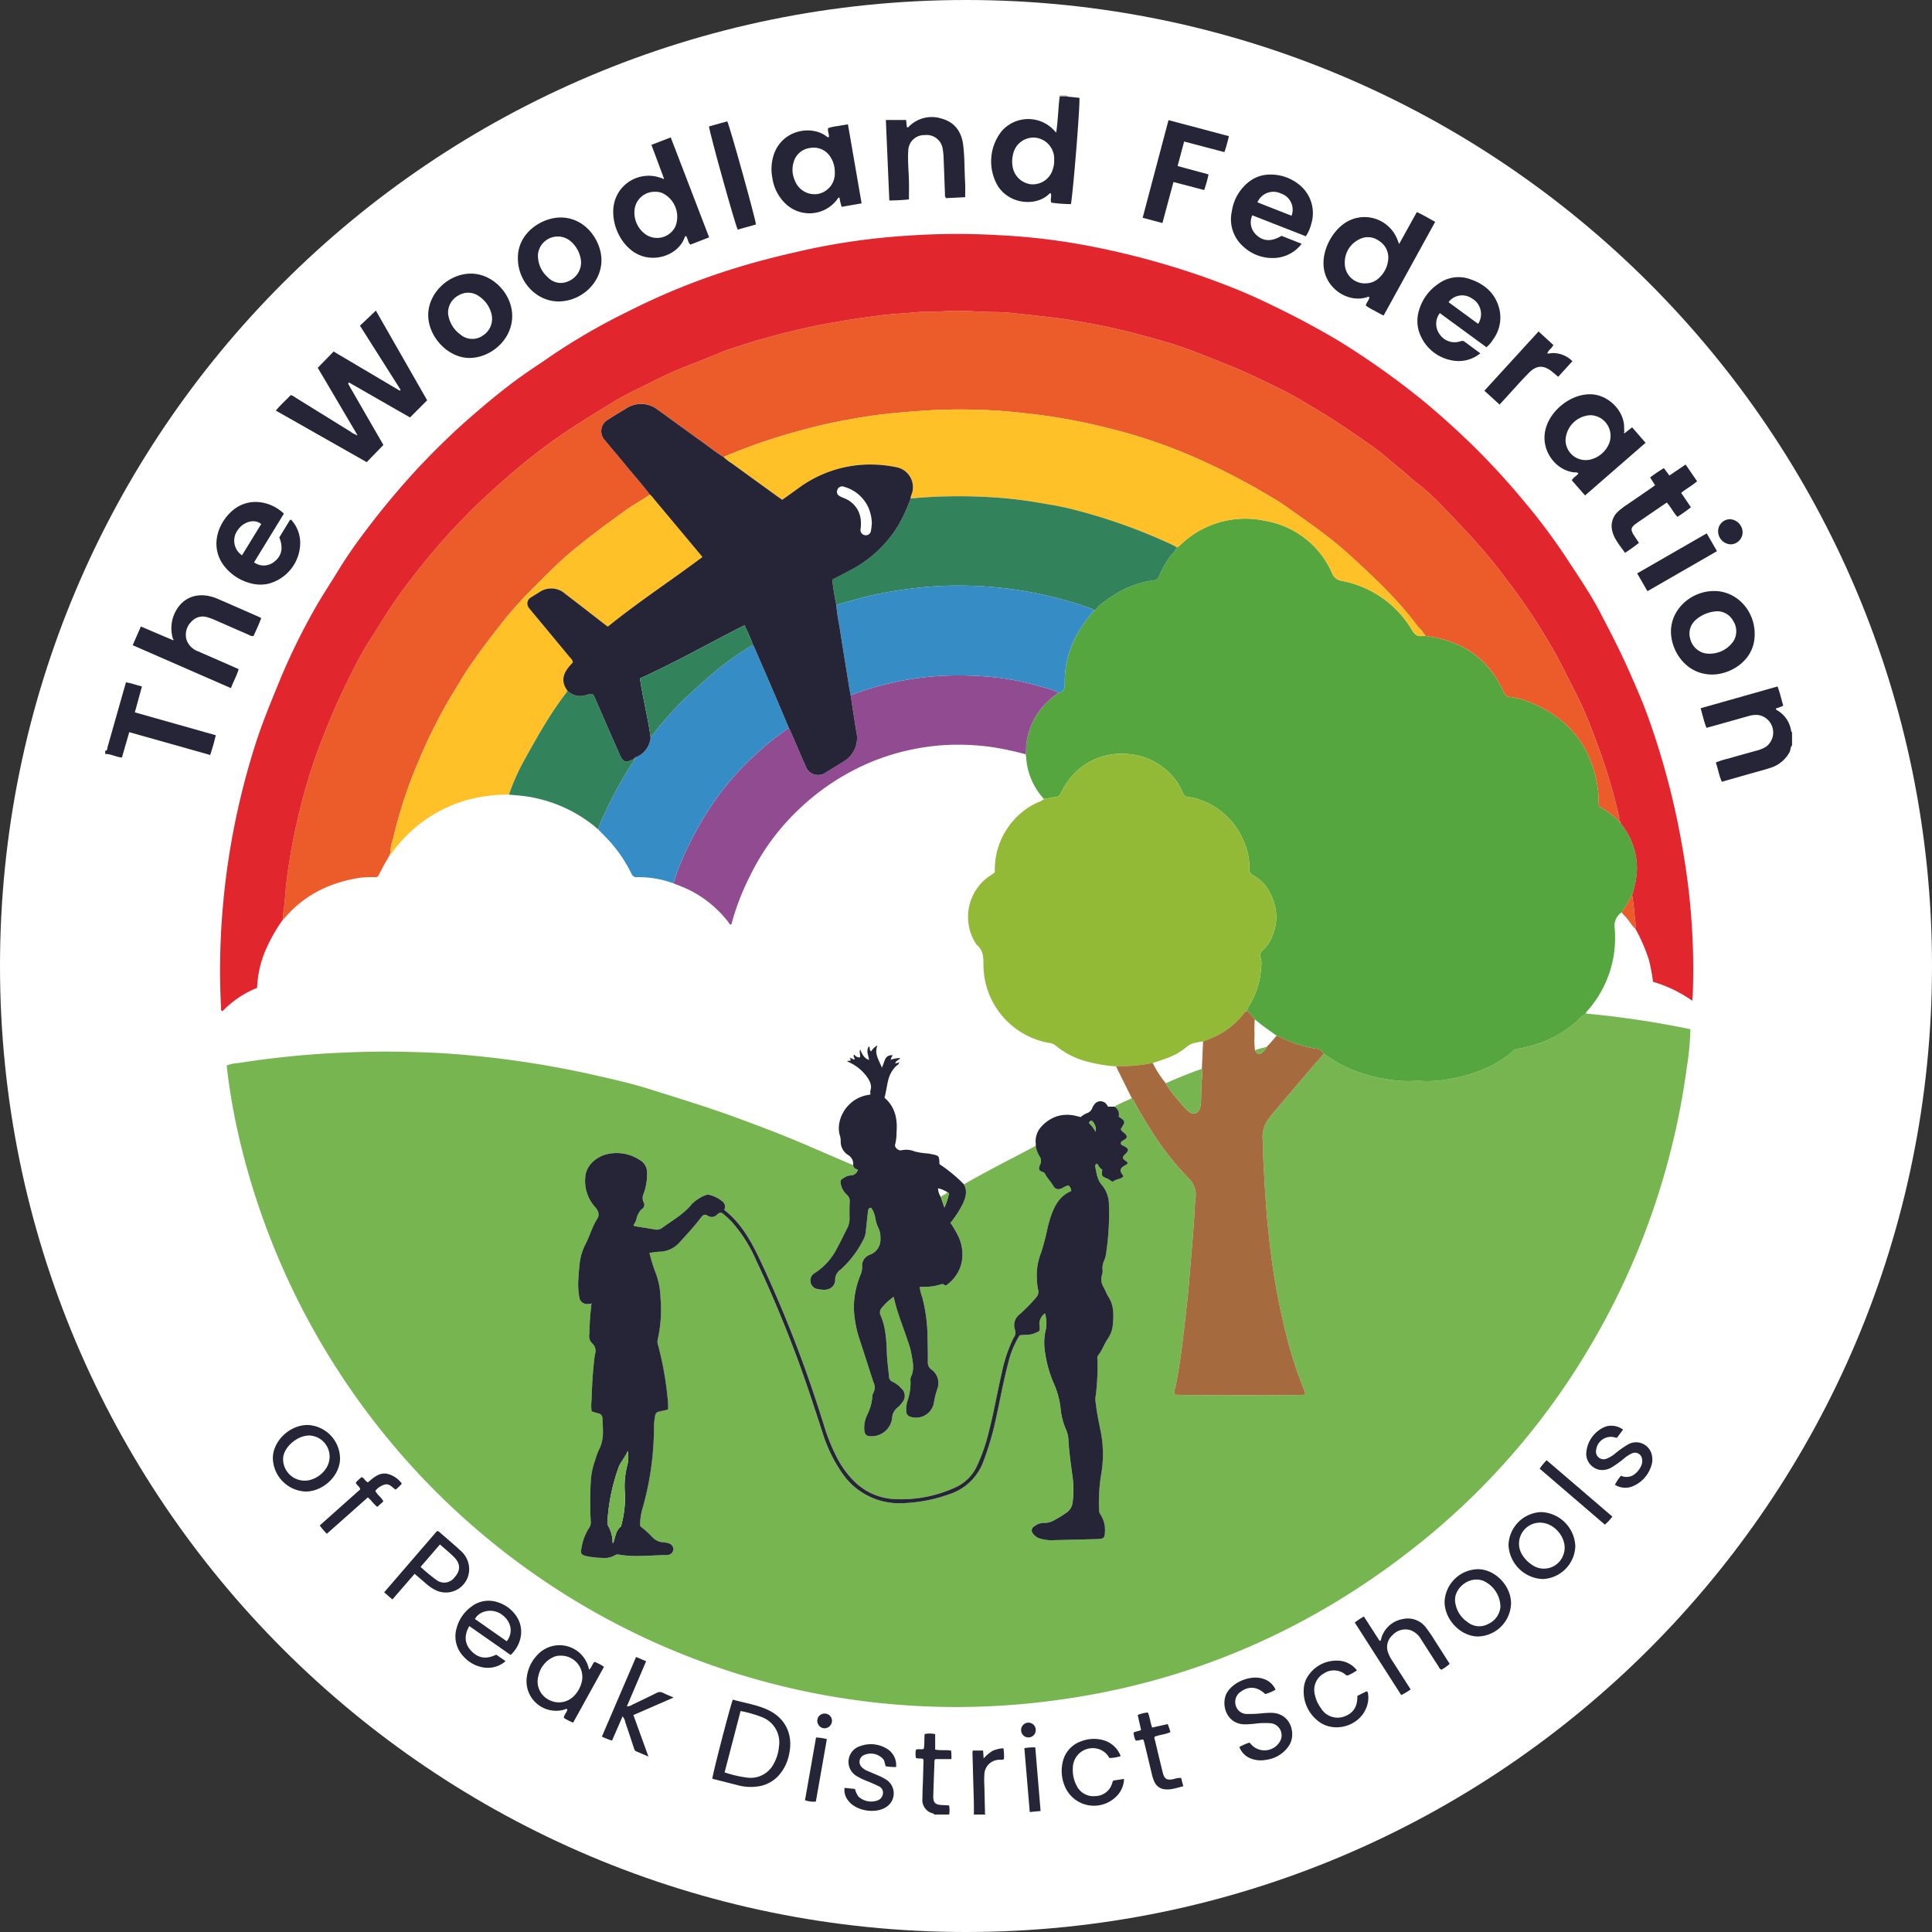 <svg id="Group_162185" data-name="Group 162185" xmlns="http://www.w3.org/2000/svg" xmlns:xlink="http://www.w3.org/1999/xlink" width="492.424" height="492.424" viewBox="0 0 492.424 492.424">
  <rect x="0" y="0" width="492.424" height="492.424" fill="#333333" stroke="none"/>
  <defs>
    <clipPath id="clip-path">
      <rect id="Rectangle_5502" data-name="Rectangle 5502" width="492.424" height="492.424" fill="none"/>
    </clipPath>
  </defs>
  <g id="Group_162184" data-name="Group 162184" clip-path="url(#clip-path)">
    <path id="Path_4840" data-name="Path 4840" d="M492.424,246.212c0,135.979-110.233,246.212-246.212,246.212S0,382.191,0,246.212,110.233,0,246.212,0,492.424,110.233,492.424,246.212" fill="#fff"/>
    <path id="Path_4841" data-name="Path 4841" d="M662.466,273.017c-.465.481-.341,1.172-.644,1.734a8.291,8.291,0,0,1-4.962,4.023c-1.6.519-3.227.943-4.843,1.4-2.446.7-4.894,1.395-7.442,2.121-.734-1.571-.959-3.271-1.545-4.909a21.553,21.553,0,0,1,3.326-1.038c2.355-.7,4.727-1.331,7.091-2a8.231,8.231,0,0,0,2.386-.987,4.51,4.51,0,0,0-2.046-8.088,6.719,6.719,0,0,0-2.424.277c-3.147.9-6.3,1.775-9.451,2.658-.389.109-.78.208-1.263.336-.636-1.591-.965-3.226-1.489-4.988l19.605-5.547c.629,1.613.96,3.254,1.457,4.892a7.846,7.846,0,0,1-1.843.681c-.044.456.305.484.5.621a7.28,7.28,0,0,1,3.364,5.219c.014.111.146.207.223.309Z" transform="translate(-205.71 -83.041)" fill="#252537"/>
    <path id="Path_4842" data-name="Path 4842" d="M39.528,273.876c.636.014.5-.532.593-.868q2.041-7.142,4.055-14.291c.21-.738.427-1.474.66-2.279,1.39.222,2.642.709,4.066,1.061l-1.815,6.6,20.637,5.831c-.4,1.72-.863,3.347-1.415,5.031l-20.644-5.814L43.8,275.609c-1.514-.1-2.806-.938-4.272-.914Z" transform="translate(-12.722 -82.534)" fill="#252537"/>
    <path id="Path_4843" data-name="Path 4843" d="M348.833,672.173c0-.25-.2-.234-.359-.3a3.5,3.5,0,0,1-2.623-3.83c0-1.636.095-3.271.143-4.906q.068-2.317.126-4.636a3.593,3.593,0,0,0-.047-.441c-.562-.337-1.246-.011-1.889-.334a5.31,5.31,0,0,1,.017-2.07c.631-.307,1.292.049,1.984-.228.256-1.2.077-2.476.238-3.778a6.511,6.511,0,0,1,2.674.03v3.926c1.349.31,2.723.033,4.06.274a14.633,14.633,0,0,1,.079,2.165h-4.049c-.368.26-.268.6-.279.907-.1,2.771-.206,5.542-.29,8.313-.058,1.906.436,2.415,2.359,2.5.538.024,1.077.052,1.664.081a6.47,6.47,0,0,1,.02,2.326Z" transform="translate(-110.742 -209.687)" fill="#252537"/>
    <path id="Path_4844" data-name="Path 4844" d="M365.84,673.962c.077-2.5-.051-5-.117-7.505-.071-2.685-.15-5.37-.22-8.055-.006-.221.026-.444.046-.756h2.66c.041.614.081,1.236.133,2.006a10.61,10.61,0,0,1,2.254-1.911,7.808,7.808,0,0,1,2.793-.67,12.156,12.156,0,0,1,.129,2.721c-.359.328-.742.18-1.089.207a3.861,3.861,0,0,0-3.9,3.783,24.848,24.848,0,0,0,.012,3.138q.059,3.141.144,6.282c.006.259-.1.553.167.76Z" transform="translate(-117.635 -211.476)" fill="#252537"/>
    <path id="Path_4845" data-name="Path 4845" d="M398.258,36.18l-.014-.293h1.913c0,.09,0,.181,0,.271Z" transform="translate(-128.173 -11.55)" fill="#9e9ca7"/>
    <path id="Path_4846" data-name="Path 4846" d="M311.459,404.657c1.408-.856,2.952-1.431,4.428-2.146a3.206,3.206,0,0,1,.428.519c1.248,2.38,2.623,4.687,4.064,6.954a73.15,73.15,0,0,0,9.991,12.936,5.843,5.843,0,0,1,1.738,5.215c-.119.908-.142,1.812-.2,2.719-.106,1.724-.193,3.45-.326,5.172-.235,3.034-.5,6.066-.752,9.1-.2,2.445-.364,4.9-.619,7.336-.391,3.748-.842,7.49-1.278,11.233-.469,4.015-1.061,8.011-1.82,11.984a4.8,4.8,0,0,0-.3,2.378c1.1.225,32.019.239,33.2.02a1.022,1.022,0,0,0,.054-.389,9.5,9.5,0,0,0-.349-1.028,106.212,106.212,0,0,1-3.688-10.849,177.493,177.493,0,0,1-5.187-28.113c-.491-4.424-.844-8.868-1.083-13.313-.169-3.132-.437-6.266-.378-9.41a10.229,10.229,0,0,0-.094-1.5,7.722,7.722,0,0,1,1.2-5.338,26.286,26.286,0,0,1,2.03-2.563q4.357-5.162,8.737-10.305c1.148-1.346,2.33-2.663,3.5-3.993a1.37,1.37,0,0,1,.729.333,36.191,36.191,0,0,0,3.938,2.432,36.7,36.7,0,0,0,10.685,3.49,32.511,32.511,0,0,0,7.034.61,25.552,25.552,0,0,1,3.141,0,30.14,30.14,0,0,0,7.163-.66,35.379,35.379,0,0,0,8.078-2.373,24.465,24.465,0,0,0,7.372-4.552,2.261,2.261,0,0,1,1.195-.616,33.731,33.731,0,0,0,8.047-2.377,29.165,29.165,0,0,0,7.028-4.533,13.074,13.074,0,0,1,2.422-2.108,241.943,241.943,0,0,1,26.681,4,72.626,72.626,0,0,1-.924,9.78A188.991,188.991,0,0,1,430.9,468.746a183.8,183.8,0,0,1-40.241,46.076c-28.437,23.191-60.855,37.254-97.35,41.54A187.589,187.589,0,0,1,112.166,469.7C94.924,442.317,87.323,413.861,85.2,394.155a10.4,10.4,0,0,1,3.018-.617q9.04-1.412,18.163-2.138c5.31-.424,10.633-.641,15.962-.742,4.329-.082,8.653.012,12.974.157,5.549.187,11.082.649,16.605,1.255a247.1,247.1,0,0,1,27.569,4.67c4.571,1.034,9.146,2.088,13.614,3.493,7.2,2.264,14.426,4.47,21.529,7.054,5.305,1.93,10.583,3.933,15.791,6.1,4.409,1.834,8.771,3.787,13.174,5.642.419.176.842.344,1.263.516a1.255,1.255,0,0,0,1.211,1.138,1.835,1.835,0,0,1-1.817,1.51,3.665,3.665,0,0,0-1.775.648c-.877.538-.935.663-.747,1.659a4.921,4.921,0,0,0,1.562,2.664,2.139,2.139,0,0,1,.689,1.821c-.077,1.362-.074,2.732-.043,4.1a5.141,5.141,0,0,1-.557,2.5c-.884,1.745-1.723,3.516-2.668,5.227a15.849,15.849,0,0,1-5.469,6.158,4.379,4.379,0,0,0-.759.579,2.255,2.255,0,0,0,.772,3.479,7.579,7.579,0,0,0,1.865.307c1.716.158,3.155-.827,3.15-2.534a3.141,3.141,0,0,1,1.4-2.61,25.623,25.623,0,0,0,5.755-7.561,5.114,5.114,0,0,0,.636-1.933c.179-1.672.353-3.345.545-5.017.059-.516,0-1.137.822-1.25a6.244,6.244,0,0,1,1.048,2.462,9.439,9.439,0,0,0,.711,2.483,5.525,5.525,0,0,1,.619,2.872,4.078,4.078,0,0,1-2.673,4.167,2.945,2.945,0,0,0-1.984,3.092,5.039,5.039,0,0,1-.391,1.981,22.1,22.1,0,0,0-1.727,8.225A28.018,28.018,0,0,0,246.506,464c1.2,3.627,2.352,7.269,3.528,10.9a2.834,2.834,0,0,1-.028,2.721,2.487,2.487,0,0,0-.266,1.189,12.362,12.362,0,0,1-1.3,4.424,7.757,7.757,0,0,0-.749,3.438c.027,1.63.54,2.1,2.188,1.994a5.237,5.237,0,0,0,4.939-4.789,3.5,3.5,0,0,1,1.285-2.447,6.169,6.169,0,0,0,1.288-1.4,2.492,2.492,0,0,0-.258-3.564,6.812,6.812,0,0,0-2.156-1.649,1.411,1.411,0,0,1-.951-1.214c-.171-1.948-.471-3.889-.547-5.839-.13-3.328-.23-6.639-1.556-9.776a1.76,1.76,0,0,1,.07-1.836,14.675,14.675,0,0,1,3.212-3.013c.81,3.96,2.386,7.5,3.556,11.179a20.515,20.515,0,0,1,.831,2.738c.366,2.165,1.057,4.346-.016,6.524a1.96,1.96,0,0,0-.092.942,13.843,13.843,0,0,1-.712,4.967,7.223,7.223,0,0,0-.373,2.827,1.45,1.45,0,0,0,1.084,1.4,4.633,4.633,0,0,0,5.946-3.438,21.184,21.184,0,0,1,.862-3.573,4.24,4.24,0,0,0-1.541-5.086,2.2,2.2,0,0,1-.841-1.882q.014-3.141-.083-6.282a40.912,40.912,0,0,0-1.357-10.25,10.482,10.482,0,0,1-.629-2.536,3.1,3.1,0,0,1,.545-.092,13.813,13.813,0,0,0,4.978-.65c.538-.2.705.264,1.129.341a9.64,9.64,0,0,0,4.064-6.053,10.737,10.737,0,0,0-.837-6.4,25.118,25.118,0,0,0-2.061-3.537,25.147,25.147,0,0,0,3.105-4.734c.786-1.65,1.314-3.309.338-5.073,4.034-2.338,8.155-4.511,12.29-6.663,2.006-1.044,4.005-2.1,6.008-3.153a6.959,6.959,0,0,0,.978,2.668,2.041,2.041,0,0,1,.167,2.077,2.619,2.619,0,0,0-.2.507c-.212.792-.108,1.042.661,1.352.3.121.61.186.762.508.526,1.1,1.453,1.93,2.046,2.992.555.993,1.214,1.158,2.3.712a6.187,6.187,0,0,1,1.621-.743,1.94,1.94,0,0,1,.722,1.449c-2.778,1.147-4.12,3.487-5.079,6.118-.357.98-.614,2-.894,3.006a61.8,61.8,0,0,1-1.709,6.6,15.465,15.465,0,0,0-1.065,6.815A14.271,14.271,0,0,0,292,451.28a2.054,2.054,0,0,1-.561,2.079,39.293,39.293,0,0,1-4.209,4.282,3.487,3.487,0,0,0-1.109,3.933,2.074,2.074,0,0,1-.267,1.84c-.186.311-.334.646-.494.973a38.71,38.71,0,0,0-2.635,8.305c-1.166,4.958-2,9.989-3.3,14.919a44.625,44.625,0,0,1-2.993,8.623,11.054,11.054,0,0,1-5.5,5.476,32.982,32.982,0,0,1-15.671,2.974,15.579,15.579,0,0,1-10.221-4.633,24.176,24.176,0,0,1-4.176-5.711,49.436,49.436,0,0,1-3.519-8.723,322.323,322.323,0,0,0-15.9-41.232c-2.35-5.009-4.909-9.885-9.421-13.4a1.755,1.755,0,0,0-.637-2.293,8.158,8.158,0,0,0-2.9-1.475,1.772,1.772,0,0,0-1.335.058,10.021,10.021,0,0,0-3.4,2.222c-2.068,2.574-4.928,4.15-7.534,6.046a2.383,2.383,0,0,1-1.936.416c-1.565-.291-3.143-.5-4.711-.778-.229-.039-.55,0-.673-.363a4.238,4.238,0,0,0,.714-1.415,5.393,5.393,0,0,1,1.314-2.567,1.321,1.321,0,0,0,.5-1.921,2.451,2.451,0,0,1,.013-1.994,13.767,13.767,0,0,0,.9-5.2,3.6,3.6,0,0,0-1.8-3.417,10.645,10.645,0,0,0-8.5-1.5c-2.336.57-5.29,2.656-5.451,5.943a9.942,9.942,0,0,0,2.51,7.5c.866.949,1.182,2,.58,2.943-1.314,2.052-1.921,4.419-3.039,6.554a14.3,14.3,0,0,0-1.508,5.214c-.121,1.177-.228,2.357-.284,3.539a18.721,18.721,0,0,0,.211,4.627,1.994,1.994,0,0,0,2.285,1.834c.227,0,.453-.006.68-.009l.087.09a3.442,3.442,0,0,1-.007.543,67.563,67.563,0,0,0-.451,6.946,2.592,2.592,0,0,0,.641,2.411,2.574,2.574,0,0,1,.814,2.711c-.073.449-.157.9-.209,1.347-.408,3.528-.593,7.073-.711,10.621a10.919,10.919,0,0,0,.024,2.713c.588.181,1.1.381,1.624.491a1.287,1.287,0,0,1,1.145,1.318c.1,2.67.481,5.361-.869,7.891a16.582,16.582,0,0,0-.977,2.691,19.137,19.137,0,0,0-1.1,4.91,87.838,87.838,0,0,0-.041,10.781,2.491,2.491,0,0,1-.515,1.761,13.529,13.529,0,0,0-1.883,5.208c-.283,1.233.123,1.6,1.377,1.866a23.268,23.268,0,0,0,4.2.443,5.267,5.267,0,0,0,3.016-.689,1.161,1.161,0,0,1,.894-.178c4.077.749,8.173.165,12.262.146a1.956,1.956,0,0,0,.407-.044,1.571,1.571,0,0,0,1.309-1.377,1.656,1.656,0,0,0-1.107-1.562,5.683,5.683,0,0,0-1.469-.283,4.094,4.094,0,0,1-2.681-1.179,23.944,23.944,0,0,0-2.907-2.681c-.38-.248-.354-.586-.347-.956a15.945,15.945,0,0,1,.711-4.161,75.691,75.691,0,0,0,2.82-19.8,17.835,17.835,0,0,1,.308-3.53,1.159,1.159,0,0,1,.961-1c.746-.172,1.5-.328,2.271-.5a3.962,3.962,0,0,0,.084-.575c0-.455-.011-.912-.052-1.365a84.008,84.008,0,0,0-2.514-14.5,2.787,2.787,0,0,1-.1-1.479,34.32,34.32,0,0,0,.714-10.583,19.371,19.371,0,0,0-1.395-6.776,43.955,43.955,0,0,1-1.432-4.685c.93-.116,1.737-.281,2.549-.305a7.037,7.037,0,0,0,5.244-2.5c1.805-1.992,3.634-3.956,5.26-6.1.654-.862,1.009-1.034,1.828-.566a1.8,1.8,0,0,0,2.332-.279c.82-.691,1.05-.667,1.872.038a25,25,0,0,1,1.882,1.784,36.526,36.526,0,0,1,6.2,9.756c3.64,7.7,6.927,15.543,9.943,23.5,2.563,6.768,4.765,13.657,7.024,20.528a37.072,37.072,0,0,0,4.91,10.166,17.6,17.6,0,0,0,15.147,7.78,38.9,38.9,0,0,0,12.153-2.268,13.724,13.724,0,0,0,8.821-8.51,72.3,72.3,0,0,0,2.988-10.062c1.139-4.963,1.989-9.991,3.3-14.915a23.225,23.225,0,0,1,2.9-7.036c1.292-.2,2.572.031,3.851-.538s1.32-.354,1.239-1.773a3.257,3.257,0,0,1,1.377-3.293,8.772,8.772,0,0,1,.076,4.733,14.362,14.362,0,0,0-.232,3.8,30.784,30.784,0,0,0,2.3,9.091,22.081,22.081,0,0,1,1.8,6.272,18.221,18.221,0,0,0,1.223,5.292,8.7,8.7,0,0,1,.792,2.74c.134,3,.565,5.973.96,8.95a24.986,24.986,0,0,1,.136,7.211,3.676,3.676,0,0,1-1.483,2.642,30.055,30.055,0,0,1-3.251,2.006,4.781,4.781,0,0,1-2.612.669,3.9,3.9,0,0,0-2.4.857,1.179,1.179,0,0,0-.379,1.864,3.4,3.4,0,0,0,2,1.33,10.28,10.28,0,0,0,3.381.35q5.6-.132,11.195-.279c1.432-.039,1.758-.375,1.771-1.813a7.124,7.124,0,0,0-1.124-4.419,2.167,2.167,0,0,1-.381-1.289,45.665,45.665,0,0,1,.479-8.577,30.022,30.022,0,0,0-.117-11.662c-.5-2.361-.964-4.72-1.225-7.118a4.123,4.123,0,0,1-.057-1.084,58.271,58.271,0,0,0,.517-9.807,1.494,1.494,0,0,1,.174-1.052c1.046-1.284,1.535-2.892,2.463-4.242a7.348,7.348,0,0,0,1.283-3.556c.218-2.418.33-4.817-1.058-7.012-.508-.8-.828-1.724-1.294-2.557a3.788,3.788,0,0,1-.372-3.274,2.9,2.9,0,0,0,.1-1.215,4.612,4.612,0,0,1,.441-2.384,5.915,5.915,0,0,0,.436-1.573,66.091,66.091,0,0,0,.756-12.517,7.771,7.771,0,0,0-1.775-5.054c-1.222-1.351-1.373-3.023-1.717-4.656a.6.6,0,0,1,.543-.812,3.362,3.362,0,0,0,1.262,1.54c-.263,1.548-.227,1.65,1.244,2.245.513.208.9.593,1.406.851.757-.781,2.02-.573,2.751-1.434-.1-.156-.171-.267-.246-.373-.783-1.11-.686-1.581.442-2.308.319-.206.777-.275.873-.749a2.681,2.681,0,0,0-.723-.642c-.667-.555-.667-.767-.052-1.432.062-.066.138-.12.2-.185.95-.983.884-1.326-.372-2.007-.344-.186-.814-.252-.816-.79a1.093,1.093,0,0,1,.1-.252,2.638,2.638,0,0,1,.77-.547c.823-.532.86-.934.165-1.6-.382-.369-.943-.586-1.012-1.208,1.221-1.894,1.221-1.894-.559-3.117a2.259,2.259,0,0,0-1.086-2.536" transform="translate(-27.422 -122.599)" fill="#77b551"/>
    <path id="Path_4847" data-name="Path 4847" d="M528.234,321.084a13.074,13.074,0,0,0-2.422,2.108,29.175,29.175,0,0,1-7.027,4.533,33.741,33.741,0,0,1-8.047,2.377,2.259,2.259,0,0,0-1.195.616,24.462,24.462,0,0,1-7.373,4.552,35.358,35.358,0,0,1-8.078,2.373,30.14,30.14,0,0,1-7.163.66,25.552,25.552,0,0,0-3.141,0,32.471,32.471,0,0,1-7.034-.61,36.7,36.7,0,0,1-10.685-3.49,36.191,36.191,0,0,1-3.938-2.432,1.365,1.365,0,0,0-.729-.333,1.991,1.991,0,0,0-1.8-1.39,28.76,28.76,0,0,1-9.274-3,7.024,7.024,0,0,0-.888-.334c-1.891-1.335-3.792-2.656-5.56-4.155a16.987,16.987,0,0,0-1.914-2.143,1.913,1.913,0,0,1,.445-1.26,20.615,20.615,0,0,0,3.084-9.891,5.6,5.6,0,0,0-.094-2.306,1.707,1.707,0,0,1,.567-2.061,9.128,9.128,0,0,0,2.437-3.739,11.97,11.97,0,0,0,.648-7.333c-.833-3.409-2.468-6.234-5.631-7.97a1.674,1.674,0,0,1-.916-1.8,15.6,15.6,0,0,0-1.4-6.739,17.77,17.77,0,0,0-4.482-6.6,18.055,18.055,0,0,0-9.818-4.864,1.374,1.374,0,0,1-1.22-.91,15.446,15.446,0,0,0-4.143-5.814,16.659,16.659,0,0,0-9.967-4.19,17.225,17.225,0,0,0-8,1.187,16.576,16.576,0,0,0-6.128,4.377,17.371,17.371,0,0,0-2.833,4.31c-.216.462-.47.9-1.03,1-1.111.2-2.224.394-3.336.59a17.186,17.186,0,0,1-4.538-10.6c-.018-.267-.085-.531-.13-.8a4.983,4.983,0,0,0,.113-1.49,17.658,17.658,0,0,1,3.509-9.739,21.248,21.248,0,0,1,4.769-4.446c1.272-.3,1.617-1.1,1.581-2.382a24.743,24.743,0,0,1,2.563-11.416,32.171,32.171,0,0,1,5-7.235c.522-.153.674-.7,1.059-1.01a32.475,32.475,0,0,1,5.334-3.724,24.867,24.867,0,0,1,8.576-2.886,1.627,1.627,0,0,0,1.567-1.194,22.364,22.364,0,0,1,2.568-4.616c.6-.894,1.551-1.549,1.834-2.658.464,0,.715-.345,1.015-.62a23.8,23.8,0,0,1,21.468-6.107,22.749,22.749,0,0,1,17.106,13.268,3.151,3.151,0,0,0,2.584,2.068A26.429,26.429,0,0,1,483.987,223.4c.655,1.051,1.322,1.654,2.574,1.457a8.153,8.153,0,0,1,.816-.048c.492.088.983.184,1.477.264q13.076,2.108,18.538,14.175a1.712,1.712,0,0,0,1.495,1.158,19.141,19.141,0,0,1,4.881,1.232c10.334,4.14,16.285,11.681,17.623,22.793.153,1.263.092,2.536.211,3.835a24.86,24.86,0,0,1,5.076,3.7h.017a.588.588,0,0,0,.372.479c.177.261.342.532.532.783a17.8,17.8,0,0,1,3.631,12.247,25.689,25.689,0,0,1-1.188,5.427c-.821,1.514-1.7,3-2.658,4.426a.726.726,0,0,0-.121.061,4.119,4.119,0,0,0-1.643,4.045,28.008,28.008,0,0,1-6.963,20.968,1.361,1.361,0,0,0-.42.683" transform="translate(-124.065 -62.757)" fill="#56a63f"/>
    <path id="Path_4848" data-name="Path 4848" d="M446.863,246.806a24.842,24.842,0,0,0-5.076-3.7c-.118-1.3-.058-2.572-.21-3.835-1.339-11.113-7.289-18.653-17.623-22.793a19.138,19.138,0,0,0-4.882-1.232,1.713,1.713,0,0,1-1.495-1.158q-5.435-12.08-18.538-14.175c-.494-.079-.985-.176-1.477-.264a15.4,15.4,0,0,0-1.969-2.432,89.606,89.606,0,0,0-6.513-7.7c-3.66-3.871-7.568-7.487-11.517-11.059-4.837-4.376-10.247-7.994-15.529-11.777-1.877-1.344-3.915-2.471-5.907-3.655a168.243,168.243,0,0,0-17.755-9.017,132.432,132.432,0,0,0-20.767-7.063,151.568,151.568,0,0,0-20.993-3.909c-3.838-.431-7.683-.812-11.529-.937a142.669,142.669,0,0,0-14.875.129c-3.351.242-6.7.494-10.039.858-3.928.428-7.816,1.1-11.694,1.832-4.242.8-8.415,1.889-12.57,3.061a147.184,147.184,0,0,0-17.22,6.084c-1.878-1.115-3.569-2.5-5.34-3.764-3.812-2.725-7.582-5.507-11.39-8.239a6.91,6.91,0,0,0-8.172-.339c-1.52.914-3.035,1.839-4.529,2.8a3.357,3.357,0,0,0-.822,5.275c1.852,2.246,3.748,4.456,5.594,6.707,1.959,2.389,4.04,4.677,5.878,7.164-.453.3-.9.608-1.36.9-1.722,1.1-3.507,2.121-5.159,3.323-3.672,2.673-7.357,5.329-10.9,8.191-1.945,1.573-3.885,3.153-5.7,4.858-3.052,2.867-5.979,5.867-8.92,8.85a106.039,106.039,0,0,0-7.793,9.289q-3.234,4.13-6.2,8.471c-1.614,2.362-3.022,4.864-4.538,7.295a130.406,130.406,0,0,0-8.106,16.063,116.027,116.027,0,0,0-6.808,20.551,10.273,10.273,0,0,0-.658,3.733l.008-.016c-.267.094-.287.311-.271.545a53.572,53.572,0,0,0-2.693,4.892c-.232.538-.63.565-1.106.565a24.272,24.272,0,0,0-3.812.158c-7.579,1.2-14.1,4.355-19.138,10.29a1.873,1.873,0,0,1-.317.245,11.35,11.35,0,0,1,.028-1.773c.382-2.28.473-4.591.72-6.883.311-2.885.74-5.753,1.244-8.6.791-4.455,1.771-8.878,2.915-13.264a141.112,141.112,0,0,1,5.526-16.647c1.329-3.335,2.688-6.653,4.225-9.9,1.925-4.074,3.891-8.123,6.156-12.018.888-1.528,1.9-2.987,2.826-4.491,2.219-3.591,4.463-7.165,7-10.546q2.938-3.918,6.031-7.715c2.126-2.6,4.315-5.152,6.619-7.585,1.994-2.1,4-4.2,6.095-6.222q5.156-4.967,10.657-9.534a140.592,140.592,0,0,1,11.613-8.771c4.147-2.779,8.4-5.4,12.668-7.995,3.187-1.937,6.6-3.466,9.925-5.144a99.079,99.079,0,0,1,9.7-4.312c2.8-1.053,5.558-2.218,8.332-3.34,1.644-.665,3.347-1.149,5.033-1.689,4.841-1.55,9.74-2.864,14.7-4,6.672-1.53,13.415-2.591,20.195-3.454,2.964-.377,5.953-.5,8.928-.787,2.524-.241,5.078-.112,7.622-.29,4.407-.308,8.813.254,13.224.232a46.859,46.859,0,0,1,4.748.347c2.924.282,5.847.641,8.768.96,3.338.364,6.632.95,9.923,1.552q6.952,1.271,13.78,3.136c3.28.9,6.563,1.8,9.778,2.9,3.863,1.32,7.628,2.908,11.424,4.41,4.487,1.775,8.817,3.887,13.149,5.989,3.47,1.685,6.775,3.694,10.09,5.673,4.759,2.842,9.3,6.015,13.85,9.166,2.54,1.758,4.777,3.9,7.2,5.806,1.5,1.18,2.85,2.549,4.365,3.686a61.6,61.6,0,0,1,6.614,6.08c1.876,1.891,3.686,3.9,5.536,5.821a134.59,134.59,0,0,1,9.922,11.737c2.945,3.858,5.818,7.774,8.4,11.891,2.368,3.773,4.679,7.578,6.672,11.568,1.767,3.539,3.673,7.017,5.263,10.633,1.643,3.737,3.052,7.582,4.432,11.428a143.777,143.777,0,0,1,4.537,15.682,1.852,1.852,0,0,1-.011,1.2" transform="translate(-34.251 -37.599)" fill="#eb5c2a"/>
    <path id="Path_4849" data-name="Path 4849" d="M439.233,237.511a1.852,1.852,0,0,0,.011-1.2,143.777,143.777,0,0,0-4.537-15.682c-1.379-3.846-2.789-7.691-4.432-11.428-1.59-3.617-3.5-7.095-5.263-10.633-1.993-3.99-4.3-7.795-6.672-11.568-2.583-4.118-5.456-8.033-8.4-11.891a134.59,134.59,0,0,0-9.922-11.737c-1.851-1.925-3.661-3.929-5.536-5.821a61.6,61.6,0,0,0-6.614-6.08c-1.515-1.137-2.867-2.506-4.365-3.686-2.422-1.908-4.66-4.047-7.2-5.806-4.552-3.151-9.091-6.324-13.85-9.166-3.314-1.98-6.619-3.989-10.09-5.673-4.332-2.1-8.663-4.214-13.149-5.989-3.8-1.5-7.561-3.09-11.424-4.41-3.215-1.1-6.5-2-9.778-2.9q-6.825-1.87-13.78-3.136c-3.29-.6-6.585-1.187-9.923-1.552-2.921-.319-5.844-.677-8.768-.96a46.859,46.859,0,0,0-4.748-.347c-4.411.022-8.817-.54-13.224-.232-2.544.178-5.1.049-7.622.29-2.975.284-5.964.41-8.928.787-6.78.863-13.523,1.924-20.195,3.454-4.957,1.137-9.856,2.452-14.7,4-1.686.54-3.389,1.025-5.033,1.689-2.774,1.122-5.532,2.287-8.332,3.34a99.077,99.077,0,0,0-9.7,4.312c-3.328,1.678-6.739,3.207-9.925,5.144-4.267,2.593-8.521,5.216-12.668,7.995a140.6,140.6,0,0,0-11.613,8.771q-5.5,4.578-10.657,9.534c-2.094,2.018-4.1,4.118-6.095,6.222-2.3,2.433-4.493,4.983-6.619,7.585q-3.1,3.794-6.032,7.715c-2.534,3.381-4.778,6.955-7,10.546-.93,1.5-1.937,2.963-2.826,4.491-2.265,3.9-4.23,7.945-6.156,12.018-1.537,3.25-2.9,6.567-4.225,9.9a141.111,141.111,0,0,0-5.526,16.647c-1.143,4.386-2.124,8.809-2.915,13.264-.5,2.844-.934,5.712-1.244,8.6-.248,2.292-.338,4.6-.72,6.883a11.349,11.349,0,0,0-.028,1.773,41.455,41.455,0,0,0-4.822,8.681,27.17,27.17,0,0,0-1.742,7.4c-.052.447-.064.9-.1,1.44a25.071,25.071,0,0,0-8.821,5.952c-.5-.21-.348-.581-.363-.863a183.391,183.391,0,0,1,.309-23.895,189.849,189.849,0,0,1,5.821-34.281c1.292-4.842,2.723-9.639,4.468-14.333,1.394-3.751,2.936-7.447,4.444-11.154a164.376,164.376,0,0,1,8.555-17.541c1.8-3.263,3.886-6.371,5.832-9.555a119.535,119.535,0,0,1,6.992-10.271,204.688,204.688,0,0,1,13.985-16.776c4.2-4.428,8.535-8.717,13.143-12.721,4.365-3.793,8.809-7.491,13.535-10.832,2.23-1.577,4.54-3.04,6.766-4.621a159.392,159.392,0,0,1,19.831-11.485,171.792,171.792,0,0,1,27.171-11.007c6.343-1.984,12.8-3.536,19.294-4.963a173.586,173.586,0,0,1,24.729-3.369,180.779,180.779,0,0,1,23.35-.136,164.429,164.429,0,0,1,24.378,3.017,205.212,205.212,0,0,1,29.305,8.122c4.144,1.532,8.267,3.108,12.269,4.971,4.495,2.093,8.946,4.28,13.308,6.646,3.364,1.824,6.695,3.7,9.911,5.769a203.875,203.875,0,0,1,17.873,12.786c4.643,3.752,9.061,7.751,13.358,11.89a187.725,187.725,0,0,1,13.756,14.977A152.477,152.477,0,0,1,426.1,170.88c2.856,4.382,5.836,8.7,8.265,13.343,2.678,5.122,5.341,10.247,7.666,15.549,1.609,3.668,3.227,7.327,4.583,11.1a196.03,196.03,0,0,1,8.931,34.161,176.915,176.915,0,0,1,2.289,19.241,173.137,173.137,0,0,1,.231,17.619c-.02.443-.076.884-.128,1.476a33.949,33.949,0,0,0-10-4.828,46.487,46.487,0,0,0-1.033-5.52,42.558,42.558,0,0,0-3.458-7.994,12.7,12.7,0,0,0-.006-1.76c-.313-2.268-.381-4.567-.847-6.816a25.686,25.686,0,0,0,1.188-5.427,17.8,17.8,0,0,0-3.63-12.247c-.191-.251-.355-.521-.532-.783.005-.26-.018-.5-.372-.479Z" transform="translate(-26.621 -28.304)" fill="#e1272d"/>
    <path id="Path_4850" data-name="Path 4850" d="M383.185,294.825c1.112-.2,2.225-.387,3.336-.59.56-.1.814-.541,1.03-1a17.368,17.368,0,0,1,2.832-4.31,16.579,16.579,0,0,1,6.128-4.377,17.207,17.207,0,0,1,8-1.187,16.658,16.658,0,0,1,9.967,4.19,15.455,15.455,0,0,1,4.143,5.815,1.376,1.376,0,0,0,1.22.91,18.058,18.058,0,0,1,9.818,4.864,17.777,17.777,0,0,1,4.481,6.6,15.58,15.58,0,0,1,1.4,6.739,1.674,1.674,0,0,0,.917,1.8c3.163,1.737,4.8,4.561,5.631,7.971a11.965,11.965,0,0,1-.649,7.333,9.119,9.119,0,0,1-2.436,3.739,1.707,1.707,0,0,0-.567,2.061,5.608,5.608,0,0,1,.094,2.306,20.623,20.623,0,0,1-3.084,9.891,1.914,1.914,0,0,0-.446,1.261,1.728,1.728,0,0,0-.947.724,19.815,19.815,0,0,1-7.461,5.9c-.93.436-1.9.783-2.856,1.171a8.2,8.2,0,0,0-1.737.3,4.479,4.479,0,0,0-2.532,1.154,17.132,17.132,0,0,1-5.214,2.9c-1.107.4-2.234.753-3.351,1.127a40.962,40.962,0,0,1-8.917.813,2.369,2.369,0,0,0-.4.054,39.18,39.18,0,0,1-7.911-1.379,20.372,20.372,0,0,1-7.549-3.976,3.061,3.061,0,0,0-1.619-.633,20.256,20.256,0,0,1-16.74-19.732c0-2.017.008-3.871-1.713-5.252a12.633,12.633,0,0,1,3.441-17.681,4.032,4.032,0,0,0,1.173-.872,18.884,18.884,0,0,1,10.718-17.682,5.93,5.93,0,0,0,1.8-.939" transform="translate(-117.104 -91.176)" fill="#92ba37"/>
    <path id="Path_4851" data-name="Path 4851" d="M353.979,415.269a2.258,2.258,0,0,1,1.086,2.535c1.781,1.223,1.781,1.223.559,3.118.07.622.63.838,1.013,1.208.694.67.657,1.072-.166,1.6a2.626,2.626,0,0,0-.77.547,1.072,1.072,0,0,0-.1.251c0,.538.473.6.816.791,1.257.681,1.322,1.024.372,2.007-.063.065-.14.118-.2.184-.614.665-.614.877.052,1.432a2.7,2.7,0,0,1,.723.643c-.1.473-.553.543-.873.749-1.128.726-1.225,1.2-.441,2.308.075.106.143.216.246.373-.732.861-1.994.652-2.751,1.433-.5-.258-.894-.643-1.406-.85-1.471-.6-1.507-.7-1.244-2.246a3.355,3.355,0,0,1-1.261-1.539.6.6,0,0,0-.544.811c.344,1.633.5,3.3,1.717,4.656a7.77,7.77,0,0,1,1.775,5.054,66.1,66.1,0,0,1-.755,12.517,5.936,5.936,0,0,1-.437,1.573,4.616,4.616,0,0,0-.441,2.385,2.9,2.9,0,0,1-.1,1.215,3.791,3.791,0,0,0,.373,3.274c.466.833.785,1.752,1.293,2.556,1.388,2.2,1.276,4.595,1.058,7.013a7.348,7.348,0,0,1-1.283,3.555c-.928,1.35-1.417,2.958-2.463,4.242a1.5,1.5,0,0,0-.174,1.052,58.271,58.271,0,0,1-.517,9.807,4.116,4.116,0,0,0,.057,1.083c.262,2.4.728,4.758,1.225,7.119a30.022,30.022,0,0,1,.117,11.662,45.715,45.715,0,0,0-.479,8.576,2.166,2.166,0,0,0,.381,1.289,7.132,7.132,0,0,1,1.124,4.419c-.013,1.438-.339,1.774-1.771,1.813q-5.6.152-11.195.279a10.3,10.3,0,0,1-3.381-.35,3.4,3.4,0,0,1-2-1.331,1.178,1.178,0,0,1,.379-1.863,3.9,3.9,0,0,1,2.4-.857,4.78,4.78,0,0,0,2.612-.67,29.976,29.976,0,0,0,3.251-2.005,3.678,3.678,0,0,0,1.483-2.643,24.964,24.964,0,0,0-.136-7.211c-.395-2.976-.825-5.946-.96-8.95a8.671,8.671,0,0,0-.792-2.74,18.233,18.233,0,0,1-1.223-5.292,22.1,22.1,0,0,0-1.8-6.272,30.765,30.765,0,0,1-2.3-9.091,14.36,14.36,0,0,1,.232-3.8,8.772,8.772,0,0,0-.076-4.733,3.257,3.257,0,0,0-1.377,3.293c.082,1.419.03,1.208-1.239,1.773s-2.559.333-3.851.538a23.249,23.249,0,0,0-2.9,7.036c-1.311,4.925-2.161,9.953-3.3,14.916a72.136,72.136,0,0,1-2.988,10.062,13.722,13.722,0,0,1-8.821,8.51,38.908,38.908,0,0,1-12.154,2.269,17.605,17.605,0,0,1-15.147-7.78,37.058,37.058,0,0,1-4.91-10.165c-2.259-6.871-4.461-13.76-7.024-20.528-3.016-7.962-6.3-15.808-9.943-23.5a36.5,36.5,0,0,0-6.2-9.756,25.009,25.009,0,0,0-1.882-1.784c-.822-.7-1.052-.729-1.872-.037a1.8,1.8,0,0,1-2.332.279c-.819-.468-1.175-.3-1.828.566-1.626,2.144-3.454,4.109-5.26,6.1a7.038,7.038,0,0,1-5.243,2.5c-.812.023-1.619.189-2.549.3a43.908,43.908,0,0,0,1.432,4.685,19.388,19.388,0,0,1,1.394,6.777,34.322,34.322,0,0,1-.714,10.583,2.8,2.8,0,0,0,.1,1.478,84.079,84.079,0,0,1,2.515,14.5c.041.453.047.909.052,1.364a3.949,3.949,0,0,1-.084.575c-.776.169-1.525.324-2.27.5a1.16,1.16,0,0,0-.962,1,17.888,17.888,0,0,0-.308,3.531,75.692,75.692,0,0,1-2.82,19.8,15.946,15.946,0,0,0-.711,4.161c-.007.37-.033.709.347.956a23.832,23.832,0,0,1,2.907,2.68A4.091,4.091,0,0,0,239,526.309a5.72,5.72,0,0,1,1.47.283,1.654,1.654,0,0,1,1.106,1.562,1.57,1.57,0,0,1-1.309,1.376,1.912,1.912,0,0,1-.407.045c-4.089.019-8.184.6-12.262-.146a1.162,1.162,0,0,0-.895.179,5.267,5.267,0,0,1-3.016.689,23.329,23.329,0,0,1-4.2-.443c-1.255-.266-1.659-.633-1.377-1.866a13.529,13.529,0,0,1,1.883-5.208,2.491,2.491,0,0,0,.515-1.761,87.85,87.85,0,0,1,.041-10.781,19.144,19.144,0,0,1,1.1-4.91,16.578,16.578,0,0,1,.977-2.69c1.35-2.531.969-5.222.869-7.892a1.289,1.289,0,0,0-1.145-1.318c-.528-.11-1.036-.309-1.624-.49a10.952,10.952,0,0,1-.024-2.713c.118-3.547.3-7.092.711-10.621.052-.451.135-.9.208-1.347a2.575,2.575,0,0,0-.814-2.711,2.592,2.592,0,0,1-.641-2.411,67.538,67.538,0,0,1,.452-6.945,3.535,3.535,0,0,0,.007-.543c.1-.032.137-.1.073-.169s-.132-.02-.159.08c-.227,0-.453.008-.68.009a1.993,1.993,0,0,1-2.284-1.834,18.691,18.691,0,0,1-.212-4.628c.056-1.181.163-2.361.285-3.538a14.284,14.284,0,0,1,1.507-5.214c1.118-2.136,1.725-4.5,3.039-6.554.6-.939.285-1.994-.581-2.943a9.941,9.941,0,0,1-2.51-7.5c.161-3.286,3.115-5.372,5.452-5.943a10.645,10.645,0,0,1,8.5,1.5,3.605,3.605,0,0,1,1.8,3.417,13.767,13.767,0,0,1-.9,5.2,2.451,2.451,0,0,0-.013,1.994,1.32,1.32,0,0,1-.5,1.921,5.38,5.38,0,0,0-1.314,2.567,4.264,4.264,0,0,1-.714,1.415c.122.361.444.323.673.363,1.568.273,3.146.487,4.71.778a2.383,2.383,0,0,0,1.936-.417c2.607-1.9,5.467-3.472,7.535-6.046a10.018,10.018,0,0,1,3.4-2.222,1.771,1.771,0,0,1,1.335-.058,8.162,8.162,0,0,1,2.9,1.474,1.755,1.755,0,0,1,.637,2.293c4.512,3.514,7.07,8.389,9.421,13.4a322.185,322.185,0,0,1,15.9,41.232,49.431,49.431,0,0,0,3.519,8.722,24.193,24.193,0,0,0,4.176,5.711,15.585,15.585,0,0,0,10.221,4.633,32.988,32.988,0,0,0,15.671-2.974,11.053,11.053,0,0,0,5.5-5.476,44.627,44.627,0,0,0,2.994-8.623c1.293-4.929,2.129-9.961,3.294-14.919A38.7,38.7,0,0,1,327.883,475c.16-.327.307-.663.494-.973a2.076,2.076,0,0,0,.266-1.841,3.486,3.486,0,0,1,1.109-3.932,39.356,39.356,0,0,0,4.209-4.282,2.056,2.056,0,0,0,.56-2.08,14.257,14.257,0,0,1-.294-2.572,15.464,15.464,0,0,1,1.065-6.815,61.972,61.972,0,0,0,1.71-6.6c.28-1.007.536-2.025.893-3.006.959-2.631,2.3-4.971,5.079-6.118a1.939,1.939,0,0,0-.722-1.449,6.187,6.187,0,0,0-1.621.743c-1.083.446-1.743.281-2.3-.712-.593-1.063-1.52-1.889-2.046-2.993-.153-.321-.461-.386-.762-.508-.768-.31-.872-.559-.661-1.352a2.645,2.645,0,0,1,.2-.507,2.039,2.039,0,0,0-.167-2.077,6.958,6.958,0,0,1-.978-2.669,3.541,3.541,0,0,0,.033-.406,5.521,5.521,0,0,1,.994-3.988,9.4,9.4,0,0,1,4.366-3.126,9.1,9.1,0,0,1,4.841-.113c.4.088.786.2,1.223.312a5.4,5.4,0,0,1,1.708-1.044,2.129,2.129,0,0,0,1.227-1.213,4.147,4.147,0,0,1,.534-.942,1.912,1.912,0,0,1,3.145-.038,4.434,4.434,0,0,1,.349.566ZM229.927,503.044c-.673,1.7-1.832,2.761-2.346,4.243a49.29,49.29,0,0,0-2.8,13.573,1.977,1.977,0,0,0,.14,1.2,8.723,8.723,0,0,1,1.158,4.428c.2-.036.241-.166.279-.292.426-1.372.566-2.871,1.8-3.882.147-.121.163-.416.212-.637a25.8,25.8,0,0,0,.838-7.97,20.863,20.863,0,0,1,.553-6.759,8.311,8.311,0,0,0,.174-3.908m119.3-81.347a3.457,3.457,0,0,0-.71-2.529c-.447-.521-.741-.254-1.03.249a11.12,11.12,0,0,1,1.74,2.28" transform="translate(-69.941 -133.211)" fill="#252537"/>
    <path id="Path_4852" data-name="Path 4852" d="M419.5,394.076a2.3,2.3,0,0,1,.4-.054,41,41,0,0,0,8.917-.814,27.31,27.31,0,0,0,3.32,5.172,25.8,25.8,0,0,0,3.22,4.363,26.882,26.882,0,0,0,2.38,2.618c1.354,1.282,2.791.8,3.216-1a8.425,8.425,0,0,0,.177-1.757c.033-1.453.011-2.912.142-4.357a19.618,19.618,0,0,0,.066-3.53l.313-6.984c.953-.387,1.926-.734,2.856-1.17a19.816,19.816,0,0,0,7.461-5.9,1.727,1.727,0,0,1,.947-.723,16.817,16.817,0,0,1,1.914,2.142,31.536,31.536,0,0,0-.054,3.946,21.365,21.365,0,0,0,.106,3.939c.65,1.1,1.145,1.226,1.949.462a2.751,2.751,0,0,0,.973-1.27,39,39,0,0,0,2.586-2.924,7.017,7.017,0,0,1,.887.334,28.747,28.747,0,0,0,9.274,3,1.992,1.992,0,0,1,1.8,1.39c-1.167,1.331-2.349,2.647-3.5,3.994q-4.383,5.14-8.737,10.3a26.362,26.362,0,0,0-2.03,2.563,7.723,7.723,0,0,0-1.2,5.338,10.22,10.22,0,0,1,.094,1.5c-.06,3.144.209,6.278.378,9.411.239,4.444.592,8.889,1.083,13.312a177.475,177.475,0,0,0,5.187,28.113,106.145,106.145,0,0,0,3.688,10.849,9.554,9.554,0,0,1,.349,1.028,1.029,1.029,0,0,1-.054.389c-1.177.219-32.094.2-33.2-.02a4.805,4.805,0,0,1,.3-2.378c.759-3.972,1.352-7.968,1.82-11.983.437-3.743.887-7.485,1.278-11.234.255-2.44.416-4.889.619-7.335.252-3.033.517-6.065.752-9.1.134-1.722.22-3.448.326-5.172.055-.907.078-1.811.2-2.719a5.843,5.843,0,0,0-1.738-5.216,73.148,73.148,0,0,1-9.991-12.936c-1.44-2.268-2.816-4.573-4.064-6.954a3.264,3.264,0,0,0-.428-.519q-1.772-3.566-3.542-7.133c-.159-.322-.294-.656-.441-.984" transform="translate(-135.013 -122.282)" fill="#a56a3e"/>
    <path id="Path_4853" data-name="Path 4853" d="M146.735,277.43a10.272,10.272,0,0,1,.658-3.733,116.051,116.051,0,0,1,6.808-20.552,130.5,130.5,0,0,1,8.106-16.063c1.516-2.43,2.924-4.932,4.538-7.294q2.959-4.331,6.2-8.471a105.906,105.906,0,0,1,7.793-9.289c2.941-2.983,5.868-5.984,8.92-8.85,1.815-1.7,3.756-3.286,5.7-4.859,3.538-2.861,7.222-5.517,10.9-8.19,1.651-1.2,3.437-2.218,5.159-3.323.458-.293.907-.6,1.36-.9a3.78,3.78,0,0,1,.928.984q4.608,5.494,9.2,11c1.077,1.289,2.152,2.581,3.254,3.9-8.05,6.023-16.383,11.479-24.121,17.751-.452-.342-.816-.612-1.175-.89q-4.808-3.717-9.617-7.434a5.367,5.367,0,0,0-6.818-.354c-.662.4-1.334.789-1.973,1.223a1.765,1.765,0,0,0-.5,2.7c.208.3.452.572.684.852q4.885,5.886,9.765,11.775a2.09,2.09,0,0,1,.734,1.243c-2.006,2.05-3.551,4.3-1.368,7.235-.176.264-.338.539-.531.791-4.131,5.385-7.388,11.314-10.671,17.22a53.882,53.882,0,0,0-3.716,8.458,40.2,40.2,0,0,0-10.5,1.324,36.02,36.02,0,0,0-10.905,5.144,36.4,36.4,0,0,0-8.139,7.957c-.19.244-.3.569-.665.636" transform="translate(-47.216 -59.832)" fill="#ffc127"/>
    <path id="Path_4854" data-name="Path 4854" d="M351.27,258.273a21.265,21.265,0,0,0-4.769,4.446,17.653,17.653,0,0,0-3.509,9.739,4.981,4.981,0,0,1-.113,1.49,81.3,81.3,0,0,0-8.117-1.765,61.836,61.836,0,0,0-12.094-.6,58.8,58.8,0,0,0-18.937,4.236,60.237,60.237,0,0,0-19.125,12.617,58.469,58.469,0,0,0-12.08,16.719,62.575,62.575,0,0,0-4.656,12.189c-.474.071-.54-.323-.711-.544a28.756,28.756,0,0,0-10.142-8.328c-1.263-.618-2.6-1.087-3.9-1.624a54.157,54.157,0,0,1,3.733-9.332,80.527,80.527,0,0,1,6.982-11.991,73.116,73.116,0,0,1,6.854-8.276c1.538-1.548,3.1-3.067,4.746-4.5a64.441,64.441,0,0,1,7.1-5.494c.144.282.3.557.429.846,1.282,2.956,2.526,5.928,3.844,8.869a3.356,3.356,0,0,0,5.178,1.59q2.214-1.337,4.4-2.723a6.915,6.915,0,0,0,3.354-7.554c-.521-3.129-.975-6.27-1.459-9.4.131-.039.264-.07.392-.117A76.184,76.184,0,0,1,325.3,253.85a85.6,85.6,0,0,1,11.274.671,67.567,67.567,0,0,1,10.622,2.318,15.853,15.853,0,0,1,4.077,1.434" transform="translate(-81.465 -81.701)" fill="#914c91"/>
    <path id="Path_4855" data-name="Path 4855" d="M343.7,428.331c.976,1.763.448,3.423-.338,5.073a25.112,25.112,0,0,1-3.1,4.734,25.258,25.258,0,0,1,2.061,3.537,10.729,10.729,0,0,1,.836,6.4,9.642,9.642,0,0,1-4.064,6.053c-.424-.077-.591-.536-1.129-.34a13.816,13.816,0,0,1-4.978.649,3.123,3.123,0,0,0-.545.092,10.48,10.48,0,0,0,.629,2.536,40.879,40.879,0,0,1,1.357,10.25q.1,3.14.084,6.282a2.2,2.2,0,0,0,.84,1.883,4.24,4.24,0,0,1,1.542,5.085,21.109,21.109,0,0,0-.862,3.573,4.633,4.633,0,0,1-5.947,3.438,1.449,1.449,0,0,1-1.083-1.4,7.2,7.2,0,0,1,.373-2.827,13.842,13.842,0,0,0,.711-4.967,1.969,1.969,0,0,1,.092-.942c1.073-2.178.382-4.359.016-6.524a20.514,20.514,0,0,0-.832-2.738c-1.17-3.676-2.745-7.218-3.556-11.179a14.671,14.671,0,0,0-3.211,3.013,1.76,1.76,0,0,0-.071,1.836c1.326,3.137,1.427,6.449,1.556,9.776.076,1.95.376,3.891.547,5.839a1.41,1.41,0,0,0,.951,1.214,6.8,6.8,0,0,1,2.155,1.649,2.492,2.492,0,0,1,.259,3.564,6.169,6.169,0,0,1-1.288,1.4,3.5,3.5,0,0,0-1.285,2.447,5.238,5.238,0,0,1-4.939,4.789c-1.648.107-2.161-.364-2.188-1.994a7.748,7.748,0,0,1,.749-3.438,12.348,12.348,0,0,0,1.3-4.424,2.494,2.494,0,0,1,.266-1.189,2.835,2.835,0,0,0,.029-2.721c-1.176-3.634-2.329-7.277-3.528-10.9a28.013,28.013,0,0,1-1.463-8.294,22.091,22.091,0,0,1,1.727-8.225,5.047,5.047,0,0,0,.391-1.981,2.946,2.946,0,0,1,1.984-3.092,4.078,4.078,0,0,0,2.673-4.167,5.519,5.519,0,0,0-.62-2.872,9.465,9.465,0,0,1-.711-2.483,6.226,6.226,0,0,0-1.047-2.462c-.827.112-.763.733-.823,1.249-.192,1.672-.366,3.345-.545,5.017a5.113,5.113,0,0,1-.635,1.933,25.622,25.622,0,0,1-5.755,7.561,3.141,3.141,0,0,0-1.4,2.61c0,1.707-1.435,2.692-3.151,2.534a7.574,7.574,0,0,1-1.864-.307,2.255,2.255,0,0,1-.772-3.479,4.386,4.386,0,0,1,.759-.579,15.854,15.854,0,0,0,5.469-6.158c.945-1.712,1.784-3.482,2.668-5.227a5.141,5.141,0,0,0,.556-2.5c-.031-1.364-.034-2.734.043-4.1a2.137,2.137,0,0,0-.689-1.821,4.925,4.925,0,0,1-1.562-2.664c-.188-1-.129-1.121.747-1.659a3.674,3.674,0,0,1,1.776-.648,1.834,1.834,0,0,0,1.816-1.51,1.254,1.254,0,0,1-1.211-1.138,2.581,2.581,0,0,0-1.266-2.535,4.027,4.027,0,0,1-1.9-3.7,5.388,5.388,0,0,0-.271-1.465c-1.048-3.94,1.9-9.35,7.365-10.178.134-.02.266-.048.4-.072.206-.307-.057-.623.046-.92.5-1.422-.126-2.57-.906-3.676a11.589,11.589,0,0,0-5-3.859c.317-.3.77-.019.962-.366l-.26-.292-.02,0c.429-.387.724.205,1.191.176.134-.408-.378-.739-.177-1.062.045-.2.094-.2.2-.1a1.592,1.592,0,0,0,1.346.629c.277-.589-.27-1.211.1-2.011.475,1.173.964,2.217,2.239,2.654-.131-1.187-.831-2.315-.028-3.468.4.387,0,1.008.6,1.27a3.758,3.758,0,0,1,1.574-1.5c-.879,2.166.4,3.716,1.139,5.686.2-.515.314-.812.427-1.11s.2-.6.338-.89a1.716,1.716,0,0,1,1.924-1.168l-.033-.021c.062.406-.55.659-.254,1.119-.074-.082-.144-.087-.171,0-.013.042.03.1.047.153l.1-.179a8.3,8.3,0,0,1,2.272-.384c-.275.544-1.006.616-1.187,1.2-.047.055-.1.109-.145.163.058,0,.133.022.17-.007.071-.053.041-.125-.059-.175.279.347.574-.1.858.018l-.018-.032c.12.532-.4.637-.646.879a7.542,7.542,0,0,0-2.056,3.763c-.347,1.4-.491,2.829-.912,4.312,2.7,2.307,3.351,5.41,3.069,8.834a11.993,11.993,0,0,1-.357,3.1c-.235.671.837,1.685,1.653,1.452a5.559,5.559,0,0,1,3.322.306,17.7,17.7,0,0,0,3.225.506c.315.037.63.093.942.155,2.095.413,2.095.414,2.154,2.578a37.562,37.562,0,0,1,6.244,5.147m-4.217,2.013a6.744,6.744,0,0,0-2.392-1.006,4.36,4.36,0,0,0,.723,2.224c.285.833.571,1.665.913,2.665a16.993,16.993,0,0,0,1.116-3.39c.066-.233-.1-.429-.36-.493" transform="translate(-98.023 -126.464)" fill="#252537"/>
    <path id="Path_4856" data-name="Path 4856" d="M273.433,263.555a64.507,64.507,0,0,0-7.1,5.494c-1.647,1.434-3.208,2.953-4.746,4.5a73.194,73.194,0,0,0-6.854,8.276,80.649,80.649,0,0,0-6.982,11.991,54.158,54.158,0,0,0-3.733,9.332,25.9,25.9,0,0,0-9.344-1.573c-.776.035-1.133-.4-1.436-1.016a35.387,35.387,0,0,0-5.656-8.316c-.888-.966-1.824-1.889-2.738-2.831a16.516,16.516,0,0,1,1.4-3.537,92.978,92.978,0,0,1,7.593-13.83.623.623,0,0,0,.1-.515l-.016.014c.372.02.465-.217.477-.525a5.935,5.935,0,0,0,3.8-5.056A95.263,95.263,0,0,1,246,256.9c1.9-1.822,3.869-3.563,5.824-5.323a74.345,74.345,0,0,1,12.44-9.221,8.087,8.087,0,0,1,.819,1.71q2.436,5.61,4.855,11.229c1.177,2.747,2.329,5.506,3.492,8.26" transform="translate(-72.365 -78.002)" fill="#368dc6"/>
    <path id="Path_4857" data-name="Path 4857" d="M223.139,277.088a.623.623,0,0,1-.1.515,93.067,93.067,0,0,0-7.593,13.83,16.466,16.466,0,0,0-1.4,3.537c-.628-.517-1.23-1.069-1.887-1.547a35.958,35.958,0,0,0-18.017-7.074c-.949-.089-1.9-.17-2.847-.254a53.822,53.822,0,0,1,3.716-8.459c3.283-5.906,6.541-11.836,10.671-17.22.193-.252.355-.527.531-.791a4.94,4.94,0,0,0,2.638,1.317,5.914,5.914,0,0,0,2.418-.324c1.436-.415,1.5-.2,2.071,1.13q3.048,7.077,6.177,14.119c.865,1.953,1.449,2.144,3.353,1.255a.926.926,0,0,1,.268-.035" transform="translate(-61.568 -83.56)" fill="#32835b"/>
    <path id="Path_4858" data-name="Path 4858" d="M124.277,148.15q-3.809-6.47-7.617-12.938c-.739-1.254-1.486-2.5-2.313-3.891l4.051-4.153,16.848,9.97.227-.214-10.358-16.339,4.049-3.849c4.3,7.511,8.693,15.2,13.077,22.861l-4.369,4.374-15.63-8.956c.039.3.005.048-.091.2a.149.149,0,0,0-.026.107,2.092,2.092,0,0,0,.151.379c2.907,5.047,5.817,10.092,8.809,15.279l-4.251,4.386-23.162-13.145c1.217-1.476,2.571-2.66,3.8-3.949a4,4,0,0,1,1.249.656q7.021,4.354,14.042,8.705a4.111,4.111,0,0,0,1.309.71c.06.128.163.233.287.125s0-.226-.077-.321" transform="translate(-33.366 -37.571)" fill="#252537"/>
    <path id="Path_4859" data-name="Path 4859" d="M516.7,87.855l4.512-8.148c1.634.709,3.067,1.632,4.683,2.483l-13.154,23.9c-.837-.448-1.6-.831-2.332-1.256a14.962,14.962,0,0,1-2.21-1.307c.175-.8.807-1.352.94-2.109-.292-.208-.549-.036-.793.037-4.282,1.27-9.449-1.617-10.662-6.544-1.222-4.965,2.095-11,6.218-13a8.983,8.983,0,0,1,12.433,5.007c.092.253.2.5.366.932m-8.6,10.022a4.956,4.956,0,0,0,3.657-1.556,7.124,7.124,0,0,0,2.135-4.3,4.981,4.981,0,0,0-2.253-4.926,4.75,4.75,0,0,0-5.271-.349,6.487,6.487,0,0,0-3.511,6.031,5.074,5.074,0,0,0,5.243,5.105" transform="translate(-160.096 -25.653)" fill="#252537"/>
    <path id="Path_4860" data-name="Path 4860" d="M243.319,61.872l-3.107-8.328,4.923-1.9,9.787,25.474-4.786,1.855c-.656-.6-.618-1.521-1.094-2.18-.285.009-.33.26-.4.444-1.592,4.307-7.534,6.494-12.117,4.091-4.561-2.391-7.171-8.831-5.583-13.745a9.031,9.031,0,0,1,11.176-5.777c.3.093.606.19.909.285.074.115.18.2.3.109s.052-.221-.012-.331m-2.031,3.638a5.149,5.149,0,0,0-5.331,4.266,6.818,6.818,0,0,0,2.838,6.632,5.182,5.182,0,0,0,7.53-2.067,6.7,6.7,0,0,0-3.3-8.493,4.356,4.356,0,0,0-1.737-.338" transform="translate(-74.178 -16.622)" fill="#252537"/>
    <path id="Path_4861" data-name="Path 4861" d="M389.976,36.31l1.9-.022L395,36.61c.25,1.1-1.451,22.656-2.146,27.091a37.505,37.505,0,0,1-5.012-.373c-.321-.77.128-1.594-.111-2.345-.26-.136-.367.067-.48.176-3.261,3.139-9.957,2.685-13.012-2.045a12.378,12.378,0,0,1,.991-14.049,8.979,8.979,0,0,1,13.132-.363c.187.191.365.391.728.781.47-3.172.518-6.192.884-9.174m-1.4,16.249c0-.227.014-.455,0-.681a5.394,5.394,0,0,0-4.8-5.111,5.312,5.312,0,0,0-5.614,3.982,7.584,7.584,0,0,0-.2,3.237,5.384,5.384,0,0,0,4.79,4.669,5.322,5.322,0,0,0,5.513-3.951,6.1,6.1,0,0,0,.313-2.146" transform="translate(-119.891 -11.679)" fill="#252537"/>
    <path id="Path_4862" data-name="Path 4862" d="M312.927,66.875l-5.074.88a12.8,12.8,0,0,1-.551-2.333c-.414-.064-.467.275-.618.472a8.818,8.818,0,0,1-13.017,1.184,11.349,11.349,0,0,1-3.5-6.774A11.678,11.678,0,0,1,290.714,54c2.271-5.856,9.325-7.069,13.138-4.3.207.151.4.387.735.3.117-.767-.369-1.494-.2-2.293a10.64,10.64,0,0,1,2.506-.538c.8-.166,1.6-.277,2.552-.437,1.162,6.712,2.313,13.363,3.486,20.143m-6.834-7.954a7,7,0,0,0-1.108-3.868,5.014,5.014,0,0,0-5.161-2.3,4.941,4.941,0,0,0-4.211,3.579,6.6,6.6,0,0,0,.273,4.656,5.379,5.379,0,0,0,5.958,3.479,5.3,5.3,0,0,0,4.249-5.546" transform="translate(-93.326 -15.041)" fill="#252537"/>
    <path id="Path_4863" data-name="Path 4863" d="M601.062,157.98l1.758-1.369,3.431,3.938-15.425,13.423-3.388-3.868c.425-.766,1.209-1.063,1.714-1.782a1.471,1.471,0,0,0-.98-.227c-4.721-.4-8.662-5.485-7.475-10.756,1.138-5.054,6.566-9.333,11.675-9.152,4.462.159,8.549,4.312,8.408,8.618a9.337,9.337,0,0,0,.059.949c-.094.091-.144.214-.052.309.11.114.2-.01.274-.085m-15.21,1.79a5.126,5.126,0,0,0,6.639,4.966,6.87,6.87,0,0,0,4.325-3.7,5.261,5.261,0,0,0-4.614-7.518,6.676,6.676,0,0,0-6.35,6.249" transform="translate(-186.827 -47.692)" fill="#252537"/>
    <path id="Path_4864" data-name="Path 4864" d="M60.14,234.862a9.3,9.3,0,0,1,.06-5.632c1.553-4.41,5.38-6.4,9.87-5.116a12.528,12.528,0,0,1,1.539.552q5.125,2.229,10.239,4.481c.243.106.475.241.789.4-.616,1.612-1.284,3.126-1.993,4.576a1.95,1.95,0,0,1-1.238-.342c-2.835-1.226-5.661-2.475-8.491-3.712A13.317,13.317,0,0,0,69,229.36a3.864,3.864,0,0,0-4.22,1.154,4.6,4.6,0,0,0-1.1,4.8,4.93,4.93,0,0,0,2.905,2.722c2.411,1.064,4.828,2.112,7.243,3.169.994.435,1.985.878,3.058,1.353-.483,1.663-1.324,3.1-1.974,4.834l-25.04-10.937,2.087-4.77,7.979,3.4c.1.068.215.147.307.039s.006-.205-.11-.259" transform="translate(-16.053 -72.006)" fill="#252537"/>
    <path id="Path_4865" data-name="Path 4865" d="M98.535,191.638l-7.6,12.409a4.2,4.2,0,0,0,5.053-.085c1.986-1.482,2.463-3.566,1.381-6.266.8-1.313,1.623-2.673,2.458-4.026.113-.183.18-.425.541-.507a8.771,8.771,0,0,1,2.327,6.007,10.836,10.836,0,0,1-8.163,10.341,9.26,9.26,0,0,1-4.194-.056,12.463,12.463,0,0,1-6.659-4.038c-3.668-4.23-2.766-9.925.973-13.829,4.36-4.552,10.521-3.216,13.885.051m-5.785,2.647c-1.748-1.457-4.55-.52-5.876,1.406a4.5,4.5,0,0,0,.987,6.56l4.889-7.966" transform="translate(-26.179 -60.719)" fill="#252537"/>
    <path id="Path_4866" data-name="Path 4866" d="M550.31,122.026l-11.881-8.7a4.493,4.493,0,0,0-.024,5.421,4.587,4.587,0,0,0,5.167,1.8c.4-.116.753-.256,1.151.045,1.3.987,2.625,1.948,4.026,2.983a8.6,8.6,0,0,1-6.021,1.955,10.854,10.854,0,0,1-9.689-7.77,9.077,9.077,0,0,1-.056-4.592,12.177,12.177,0,0,1,5.113-7.332,8.689,8.689,0,0,1,7.947-1.2c3.908,1.3,6.722,3.787,7.638,7.979a9.436,9.436,0,0,1-1.716,7.5,7.5,7.5,0,0,1-1.653,1.912m-2.117-5.953a4.575,4.575,0,0,0-1.615-6.5,4.345,4.345,0,0,0-5.932.96l7.547,5.537" transform="translate(-171.452 -33.525)" fill="#252537"/>
    <path id="Path_4867" data-name="Path 4867" d="M481.742,81.334,468.1,75.992a4.3,4.3,0,0,0,1.033,5c1.8,1.674,3.805,1.761,6.428.238l5.121,2.022a9.2,9.2,0,0,1-7.483,3.627,10.84,10.84,0,0,1-7.44-2.964,9.251,9.251,0,0,1-2.875-8.939,11.6,11.6,0,0,1,4.772-7.829,8.579,8.579,0,0,1,4.6-1.529,11.474,11.474,0,0,1,7.532,2.36,9.269,9.269,0,0,1,3.324,10.236,9.679,9.679,0,0,1-1.373,3.12m-12.327-8.646,8.691,3.411a4.332,4.332,0,0,0-2.7-5.659,4.411,4.411,0,0,0-5.992,2.248" transform="translate(-148.915 -21.115)" fill="#252537"/>
    <path id="Path_4868" data-name="Path 4868" d="M182.351,113.682c-.052,6.105-5.54,10.629-10.88,10.649-5.467.021-10.59-5.4-10.528-11.041.061-5.541,5.191-10.455,10.913-10.454,5.52,0,10.509,5.157,10.494,10.846m-16.344-.663a7.631,7.631,0,0,0,3.169,5.366,4.657,4.657,0,0,0,5.7.232,5.051,5.051,0,0,0,2.208-5.431,7.591,7.591,0,0,0-3.2-4.582,4.673,4.673,0,0,0-5.152-.248,4.984,4.984,0,0,0-2.728,4.663" transform="translate(-51.799 -33.097)" fill="#252537"/>
    <path id="Path_4869" data-name="Path 4869" d="M649.352,233.019c.105,6.932-6.312,10.4-10.806,10.395-6.8,0-10.5-6.077-10.534-10.891-.045-5.64,5-10.388,11.019-10.395,5.672-.006,10.3,4.88,10.321,10.891m-9.425-5.731a8.794,8.794,0,0,0-5.547,2.158,4.587,4.587,0,0,0-1.466,4.807A4.973,4.973,0,0,0,636.658,238a7.337,7.337,0,0,0,7.308-3.127,4.853,4.853,0,0,0-.112-5.172,4.7,4.7,0,0,0-3.927-2.418" transform="translate(-202.123 -71.491)" fill="#252537"/>
    <path id="Path_4870" data-name="Path 4870" d="M194.652,92.182c-.149-6.5,6.119-10.475,10.946-10.438,6.407.05,10.305,6.01,10.345,10.808.048,5.716-5.031,10.593-10.994,10.583-5.57-.01-10.3-5.039-10.3-10.953m16.1.758a7.694,7.694,0,0,0-2.7-5.18A5.075,5.075,0,0,0,199.776,91a7.276,7.276,0,0,0,2.475,5.956,4.52,4.52,0,0,0,5.26,1.035,5.226,5.226,0,0,0,3.237-5.054" transform="translate(-62.647 -26.309)" fill="#252537"/>
    <path id="Path_4871" data-name="Path 4871" d="M332.948,44.756h5.164c.059.593.121,1.211.18,1.8.342.205.455-.066.6-.2a8.188,8.188,0,0,1,8.356-1.931c3.3.941,4.985,3.366,5.4,6.672.4,3.208.313,6.451.5,9.675.07,1.173.011,2.353.011,3.655l-4.856.245a1.165,1.165,0,0,1-.288-.978c-.122-3.091-.224-6.183-.355-9.274a16.381,16.381,0,0,0-.23-2.305,4.127,4.127,0,0,0-4.614-3.513,4.042,4.042,0,0,0-4.157,3.877c-.174,2.5.085,5,.16,7.5.048,1.63.009,3.263.009,5.012a50.041,50.041,0,0,1-5,.275c-.293-6.8-.583-13.541-.884-20.506" transform="translate(-107.158 -14.168)" fill="#252537"/>
    <path id="Path_4872" data-name="Path 4872" d="M440.031,50.605l-1.672,6.244,7.892,2.138a33.162,33.162,0,0,1-1.109,3.98l-7.835-2.051c-.931,3.468-1.854,6.9-2.81,10.46l-5.04-1.333c2.2-8.326,4.382-16.555,6.59-24.892l15.387,4.082a40.244,40.244,0,0,1-1.135,4.072l-10.267-2.7" transform="translate(-138.219 -14.532)" fill="#252537"/>
    <path id="Path_4873" data-name="Path 4873" d="M615.524,177.879a38.931,38.931,0,0,1,3.514-2.371l1.4,1.885,4.135-2.8,2.923,4.256c-1.258,1.14-2.738,1.871-4.055,2.97l2.483,3.663a41.424,41.424,0,0,1-3.44,2.443c-1.035-1.1-1.659-2.482-2.706-3.646-1.422.968-2.81,1.911-4.194,2.858-1.165.8-2.331,1.592-3.488,2.4-1.553,1.083-1.651,1.644-.588,3.254.374.566.755,1.128,1.177,1.759a40.194,40.194,0,0,1-3.564,2.546c-1.242-1.812-2.742-3.429-3.254-5.608a5,5,0,0,1,1.549-4.973,16.157,16.157,0,0,1,2.167-1.656q3.043-2.083,6.081-4.171c.368-.254.723-.528,1.127-.825l-1.265-1.983" transform="translate(-194.947 -56.193)" fill="#252537"/>
    <path id="Path_4874" data-name="Path 4874" d="M267.72,658.953c.059-1.183,4.646-18.855,5.231-20.163,2.98.856,6.109,1.282,8.957,2.624,4.543,2.14,6.52,6.446,5.347,11.445a11.168,11.168,0,0,1-2.934,5.595,8.753,8.753,0,0,1-5.455,2.513,12.162,12.162,0,0,1-4.2-.25c-2.323-.587-4.645-1.179-6.946-1.765m7.2-17.256-4.068,15.629a28.376,28.376,0,0,0,5.933,1.363,6.6,6.6,0,0,0,6.514-3.419,11,11,0,0,0,1.406-4.522,6.874,6.874,0,0,0-4.145-7.418,30.348,30.348,0,0,0-5.641-1.634" transform="translate(-86.165 -205.592)" fill="#252537"/>
    <path id="Path_4875" data-name="Path 4875" d="M278.44,71.894l-4.651,1.3c-.545-.829-7.154-24.53-7.322-26.291l4.654-1.3c.528.833,7.125,24.5,7.319,26.289" transform="translate(-85.761 -14.678)" fill="#252537"/>
    <path id="Path_4876" data-name="Path 4876" d="M574,130.035c.325.328.691.074,1.032.058a6.959,6.959,0,0,1,5.29,2.06l-3.617,3.975c-.517-.435-.985-.839-1.463-1.231-2.2-1.8-4.021-1.793-6.021.235-2.043,2.07-3.959,4.265-5.93,6.406-.488.53-.974,1.062-1.533,1.672l-3.868-3.53,13.806-15.108,3.76,3.448c-.341.857-1.2,1.218-1.463,2.009l-.184.112c.052.025.108.076.157.07.092-.012.1-.085.035-.176" transform="translate(-179.553 -40.093)" fill="#252537"/>
    <path id="Path_4877" data-name="Path 4877" d="M217.641,623.819l-7.864,14.237a15.383,15.383,0,0,1-2.369-1.214c.056-.863.772-1.387.894-2.145-.252-.315-.515-.052-.728.018a7.542,7.542,0,0,1-9.55-8.643,9.738,9.738,0,0,1,2.47-5.091,7.664,7.664,0,0,1,13.237,3.107c.032.132.07.262.123.459.629-.538.76-1.36,1.356-2a11.371,11.371,0,0,1,2.433,1.275M206.5,620.983a3.971,3.971,0,0,0-1.87.413,6.755,6.755,0,0,0-3.711,4.773,5.2,5.2,0,0,0,2.707,6.08,5.343,5.343,0,0,0,6.568-1.221,7.6,7.6,0,0,0,1.7-3.068,5.42,5.42,0,0,0-5.393-6.977" transform="translate(-63.697 -198.986)" fill="#252537"/>
    <path id="Path_4878" data-name="Path 4878" d="M174.714,608.082c-1.385,2.394-1.189,4.552.465,6.3,1.8,1.9,3.832,2.234,6.4.987l2.383,1.653a6.87,6.87,0,0,1-6.207,1.495,8.564,8.564,0,0,1-4.51-2.678,7.372,7.372,0,0,1-1.727-7.353,9.816,9.816,0,0,1,3.761-5.383,7.175,7.175,0,0,1,6.738-1.071,8.847,8.847,0,0,1,3.962,2.577c3.238,3.619,2.081,8.223-.728,10.84l-10.541-7.365m9.551,3.874c1.731-2.289,1.147-5.064-1.274-6.818-2.38-1.722-5.711-.98-6.835,1.141l8.109,5.676" transform="translate(-55.098 -193.633)" fill="#252537"/>
    <path id="Path_4879" data-name="Path 4879" d="M473.228,633.6a13.7,13.7,0,0,1-2.62,1.116c-2.01-1.887-4.09-2.114-6.144-.687a3.132,3.132,0,0,0-1.4,3.547,2.946,2.946,0,0,0,3.079,2.2,29.789,29.789,0,0,0,3.679-.173,22.4,22.4,0,0,1,2.315-.114c4.921.043,6.4,5.277,4.58,8.247a8.164,8.164,0,0,1-5.918,3.729,6.952,6.952,0,0,1-3.766-.29,5.045,5.045,0,0,1-3.042-2.987,16.344,16.344,0,0,1,2.517-1.1,1.8,1.8,0,0,1,.34.254,4.546,4.546,0,0,0,7.325-.295,3.108,3.108,0,0,0-2.1-4.9,19.063,19.063,0,0,0-4.35.147c-.771.047-1.543.134-2.313.128-4.911-.037-6.234-5.4-4.5-8.189,1.695-2.728,6.044-4.429,9.107-3.437a5.017,5.017,0,0,1,3.211,2.807" transform="translate(-148.109 -202.926)" fill="#252537"/>
    <path id="Path_4880" data-name="Path 4880" d="M523.42,626.131a15.975,15.975,0,0,1-2.4,1.44l-11.837-18.48a16.063,16.063,0,0,1,2.322-1.543l4.017,6.229c.429-.144.347-.467.423-.711a6.923,6.923,0,0,1,5.407-4.854,5.779,5.779,0,0,1,6.124,2.363,38.2,38.2,0,0,1,2.212,3.277c1.234,1.906,2.448,3.825,3.682,5.758a10.179,10.179,0,0,1-2.088,1.492c-.5-.177-.616-.606-.829-.934-1.459-2.252-2.9-4.517-4.35-6.775a5.212,5.212,0,0,0-2.729-2.364,4.464,4.464,0,0,0-4.609,1.308,3.994,3.994,0,0,0-1.1,4.371A9.126,9.126,0,0,0,518.856,619c1.5,2.331,2.988,4.666,4.564,7.129" transform="translate(-163.879 -195.537)" fill="#252537"/>
    <path id="Path_4881" data-name="Path 4881" d="M238.07,648.138c-1.242-.533-2.181-.943-3.126-1.338-.452-.189-.494-.612-.621-.994-.716-2.154-1.425-4.31-2.159-6.457a2.892,2.892,0,0,0-.684-1.446c-.9,2.079-1.781,4.093-2.682,6.162a16.825,16.825,0,0,1-2.589-1.012l8.718-20.3,2.562,1.09-4.912,11.5A2.444,2.444,0,0,0,234,634.9c2.051-.975,4.1-1.95,6.133-2.969a1.677,1.677,0,0,1,1.663-.033c.787.4,1.613.72,2.7,1.195l-10.251,4.465c1.267,3.5,2.494,6.891,3.829,10.581" transform="translate(-72.804 -200.43)" fill="#252537"/>
    <path id="Path_4882" data-name="Path 4882" d="M152.15,586.333c-1.009,1.16-1.935,2.223-2.858,3.288s-1.836,2.119-2.81,3.242l-2.1-1.82,13.463-15.614c.507.03.724.355.991.587,1.685,1.463,3.4,2.894,5.029,4.418a6.231,6.231,0,0,1,2.173,5.1,5.95,5.95,0,0,1-8.115,5.148,10.387,10.387,0,0,1-2.855-1.845l-2.913-2.5m6.447-7.492-4.933,5.722a43.869,43.869,0,0,0,4.019,3.32,3.265,3.265,0,0,0,4.63-.654c1.536-1.7,1.571-3.414-.045-5.083-1.1-1.138-2.357-2.132-3.67-3.3" transform="translate(-46.467 -185.199)" fill="#252537"/>
    <path id="Path_4883" data-name="Path 4883" d="M119.672,544.1c-.01,4.349-4.221,8.408-8.741,8.427a8.707,8.707,0,0,1-8.384-8.536c.051-4.405,4.325-8.446,8.914-8.425a8.636,8.636,0,0,1,8.212,8.535m-14.515.147a5.5,5.5,0,0,0,6.493,5.42,7.035,7.035,0,0,0,4.64-3.331,5.4,5.4,0,0,0-3.988-8.059c-2.97-.345-6.663,2.469-7.1,5.416-.033.224-.037.453-.045.555" transform="translate(-33.004 -172.37)" fill="#252537"/>
    <path id="Path_4884" data-name="Path 4884" d="M559.869,598.49a8.647,8.647,0,0,1-8.338,8.423c-4.468.031-8.61-4.242-8.6-8.877a8.68,8.68,0,0,1,8.5-8.27c4.39.023,8.427,4.193,8.446,8.724m-2.713.949a7.349,7.349,0,0,0-4.426-6.729c-3.5-1.305-7.414,1.855-7.129,5.244a7.212,7.212,0,0,0,3.1,5.234,4.736,4.736,0,0,0,5.384.516,5.28,5.28,0,0,0,3.068-4.266" transform="translate(-174.739 -189.814)" fill="#252537"/>
    <path id="Path_4885" data-name="Path 4885" d="M575.643,585.37a9.1,9.1,0,0,1-8.68-8.659,8.658,8.658,0,0,1,8.351-8.407,9.056,9.056,0,0,1,8.674,8.651,8.664,8.664,0,0,1-8.345,8.415m-.611-14.376a5.354,5.354,0,0,0-4.807,7.791,7.973,7.973,0,0,0,2.631,2.892,5.239,5.239,0,0,0,8.16-2.718c1.219-3.542-2.072-7.923-5.984-7.966" transform="translate(-182.475 -182.906)" fill="#252537"/>
    <path id="Path_4886" data-name="Path 4886" d="M605.552,536.831l-1.5,2.029c-.12.026-.218.081-.29.058a3.775,3.775,0,0,0-5.055,3.052,1.949,1.949,0,0,0,2.572,2.3,7.8,7.8,0,0,0,2.327-1.4,24.786,24.786,0,0,1,3.125-2.2,4.113,4.113,0,0,1,6.242,3.157,4.728,4.728,0,0,1-.243,2.287,8.252,8.252,0,0,1-4.361,5.007,4.945,4.945,0,0,1-4.879-.224,10.841,10.841,0,0,1,1.528-2.3,3.453,3.453,0,0,0,3.028-.1,5.366,5.366,0,0,0,2.124-2.428,2.845,2.845,0,0,0,.2-1.866,1.812,1.812,0,0,0-2.523-1.324,8.973,8.973,0,0,0-2.058,1.326,25.353,25.353,0,0,1-2.985,2.161,4.643,4.643,0,0,1-3.261.715,4.205,4.205,0,0,1-3.379-3.943,7.781,7.781,0,0,1,4.913-7.064,4.983,4.983,0,0,1,4.468.755" transform="translate(-191.873 -172.459)" fill="#252537"/>
    <path id="Path_4887" data-name="Path 4887" d="M317.407,666.675l2.66.279a5.406,5.406,0,0,0,.88,1.937,4.8,4.8,0,0,0,4.944.956,2.1,2.1,0,0,0,1.3-1.78,1.784,1.784,0,0,0-1.146-1.839c-.853-.422-1.726-.81-2.608-1.167a17.266,17.266,0,0,1-2.832-1.332,4.191,4.191,0,0,1,.764-7.692,7.818,7.818,0,0,1,6.714.59,4.863,4.863,0,0,1,2.452,4.736,17.332,17.332,0,0,1-2.6-.18c-.321-.6-.265-1.229-.606-1.743a4.213,4.213,0,0,0-5.285-.965,1.893,1.893,0,0,0-.307,2.865,4.019,4.019,0,0,0,1.455.989c1.085.466,2.18.912,3.254,1.4a12.166,12.166,0,0,1,1.674.91,4.145,4.145,0,0,1-.089,6.912c-2.786,1.859-7.838.991-9.769-1.733a4.243,4.243,0,0,1-.863-3.145" transform="translate(-102.144 -210.985)" fill="#252537"/>
    <path id="Path_4888" data-name="Path 4888" d="M617.936,215.194l-2.618-4.535,17.726-10.2,2.616,4.533-17.724,10.208" transform="translate(-198.038 -64.515)" fill="#252537"/>
    <path id="Path_4889" data-name="Path 4889" d="M503.663,633.1l2.347-1.175c.435.227.376.628.414.962a6.786,6.786,0,0,1-.572,3.461c-2.046,4.78-8.638,6.349-12.511,2.9a9.5,9.5,0,0,1-3.326-8.151,6.607,6.607,0,0,1,.591-2.226,8.635,8.635,0,0,1,9.311-4.611,6.408,6.408,0,0,1,3.638,2.337,13.673,13.673,0,0,1-2.346,1.3.771.771,0,0,1-.641-.279,4.61,4.61,0,0,0-5.471-.222,4.767,4.767,0,0,0-2.357,4.967,8.911,8.911,0,0,0,1.626,3.856,4.935,4.935,0,0,0,5.793,2.188c2.419-.813,3.56-2.5,3.5-5.309" transform="translate(-157.699 -200.856)" fill="#252537"/>
    <path id="Path_4890" data-name="Path 4890" d="M412.171,664.16l2.744-.417a6.514,6.514,0,0,1-2.14,4.638,8.051,8.051,0,0,1-13.054-3,9.955,9.955,0,0,1-.444-5.9,7.183,7.183,0,0,1,4.783-5.353,8.864,8.864,0,0,1,5.893-.161,6.606,6.606,0,0,1,4.108,3.969,9.97,9.97,0,0,1-2.891.474,4.73,4.73,0,0,0-2.633-2.248,5.066,5.066,0,0,0-6.664,4.663,8.586,8.586,0,0,0,.949,4.624,4.764,4.764,0,0,0,4.82,2.673,4.528,4.528,0,0,0,4.313-3.533,3.083,3.083,0,0,1,.215-.425" transform="translate(-128.422 -210.338)" fill="#252537"/>
    <path id="Path_4891" data-name="Path 4891" d="M121.986,569.171a15.2,15.2,0,0,1-1.807-2.127l10.32-9.192c-.137-.749-.928-1.018-1.135-1.725a9.641,9.641,0,0,1,1.511-1.4c.659.252.873,1.017,1.556,1.342,1.409-1.139,2.791-2.54,4.873-2.2a6.385,6.385,0,0,1,3.795,2.524,11.208,11.208,0,0,1-1.588,1.529c-.855-.557-1.488-1.5-2.612-1.339a4.517,4.517,0,0,0-2.562,1.675,6.39,6.39,0,0,0,1.027,1.307,4.938,4.938,0,0,1,1.031,1.362l-1.548,1.385c-.913-.654-1.452-1.634-2.414-2.414l-10.448,9.272" transform="translate(-38.679 -178.245)" fill="#252537"/>
    <path id="Path_4892" data-name="Path 4892" d="M428.522,650.525c-.739-.052-1.265.376-1.961.228a5.467,5.467,0,0,1-.511-1.979c.576-.409,1.263-.334,1.91-.684l-.861-3.825a8.225,8.225,0,0,1,2.589-.638c.551,1.21.581,2.56,1.108,3.838l3.949-.887a15.827,15.827,0,0,1,.686,2.046c-1.326.627-2.721.654-3.99,1.167-.213.351.017.694.093,1.019q.943,4.047,1.94,8.082c.424,1.708,1.012,2.048,2.766,1.715a4.987,4.987,0,0,1,1.933-.3l.542,2.127c-1.628.361-3.125.979-4.795.755a3.188,3.188,0,0,1-2.534-1.843,9.123,9.123,0,0,1-.692-2.061q-.959-4.042-1.94-8.078c-.052-.215-.142-.42-.233-.68" transform="translate(-137.123 -207.148)" fill="#252537"/>
    <path id="Path_4893" data-name="Path 4893" d="M597.2,563.176a11.941,11.941,0,0,1-1.908,2.053l-16.62-14.26a14.461,14.461,0,0,1,1.774-2.16L597.2,563.176" transform="translate(-186.245 -176.632)" fill="#252537"/>
    <path id="Path_4894" data-name="Path 4894" d="M302.553,669c.942-5.347,1.875-10.648,2.816-15.989a13.785,13.785,0,0,1,2.753.416c-.938,5.332-1.864,10.6-2.8,15.922a6.245,6.245,0,0,1-2.768-.349" transform="translate(-97.375 -210.169)" fill="#252537"/>
    <path id="Path_4895" data-name="Path 4895" d="M389.133,672.942l-2.759.252c-.458-5.43-.916-10.831-1.375-16.267a12.632,12.632,0,0,1,2.782-.2c.449,5.387.9,10.761,1.351,16.215" transform="translate(-123.911 -211.354)" fill="#252537"/>
    <path id="Path_4896" data-name="Path 4896" d="M645.74,198.152a3.043,3.043,0,0,1,3.067-3.013,3.414,3.414,0,0,1,3.174,3.326,3.1,3.1,0,0,1-3.023,3.082,3.341,3.341,0,0,1-3.218-3.395" transform="translate(-207.829 -62.805)" fill="#252537"/>
    <path id="Path_4897" data-name="Path 4897" d="M612.132,336.418c.465,2.249.534,4.547.846,6.815a12.594,12.594,0,0,1,.007,1.76c-1.048-.9-1.633-2.177-2.595-3.146-.319-.321-.612-.669-.917-1,.96-1.431,1.837-2.912,2.658-4.426" transform="translate(-196.157 -108.275)" fill="#eb5c2a"/>
    <path id="Path_4898" data-name="Path 4898" d="M309.076,644.035a1.831,1.831,0,0,1,1.838,1.786,1.924,1.924,0,0,1-1.838,1.964,1.885,1.885,0,0,1-1.9-1.887,1.833,1.833,0,0,1,1.9-1.863" transform="translate(-98.865 -207.28)" fill="#252537"/>
    <path id="Path_4899" data-name="Path 4899" d="M387.507,649.347a1.865,1.865,0,0,1-3.729.066,1.866,1.866,0,1,1,3.729-.066" transform="translate(-123.517 -208.383)" fill="#252537"/>
    <path id="Path_4900" data-name="Path 4900" d="M146.361,321.39c-.016-.235,0-.452.271-.546a.494.494,0,0,1-.271.546" transform="translate(-47.104 -103.262)" fill="#ffc127"/>
    <path id="Path_4901" data-name="Path 4901" d="M319.407,397.8l.045-.345c.224.16.148.264-.062.348l.016,0" transform="translate(-102.794 -127.919)" fill="#252537"/>
    <path id="Path_4902" data-name="Path 4902" d="M337.765,399.355c.06-.052.122-.15.179-.147.1,0,.1.084.016.156s-.161.064-.212-.039l.018.031" transform="translate(-108.702 -128.483)" fill="#252537"/>
    <path id="Path_4903" data-name="Path 4903" d="M335.372,396.56c-.092-.057-.113-.128-.039-.174.035-.022.105.009.159.016l-.153.137.033.021" transform="translate(-107.911 -127.572)" fill="#252537"/>
    <path id="Path_4904" data-name="Path 4904" d="M271.964,166.008a147.184,147.184,0,0,1,17.22-6.084c4.155-1.171,8.328-2.257,12.57-3.061,3.878-.734,7.766-1.4,11.694-1.832,3.341-.363,6.687-.616,10.039-.858a142.655,142.655,0,0,1,14.874-.128c3.847.123,7.692.505,11.53.936a151.689,151.689,0,0,1,20.993,3.909,132.43,132.43,0,0,1,20.767,7.063,168.236,168.236,0,0,1,17.755,9.017c1.992,1.185,4.031,2.311,5.908,3.655,5.282,3.783,10.691,7.4,15.529,11.777,3.95,3.573,7.857,7.189,11.517,11.059a89.606,89.606,0,0,1,6.513,7.7,15.4,15.4,0,0,1,1.969,2.432,8.162,8.162,0,0,0-.816.048c-1.252.2-1.919-.406-2.574-1.456A26.427,26.427,0,0,0,429.593,197.6a3.152,3.152,0,0,1-2.584-2.068A22.75,22.75,0,0,0,409.9,182.262a23.793,23.793,0,0,0-21.468,6.107c-.3.275-.551.617-1.015.62-.484-.254-.958-.524-1.451-.759a142.892,142.892,0,0,0-24.9-8.839c-2.945-.783-5.957-1.242-8.958-1.756a108.791,108.791,0,0,0-14.23-1.481,131,131,0,0,0-18.267.435,2.937,2.937,0,0,1,.258-1.042,5.176,5.176,0,0,0-3.951-6.957,32.565,32.565,0,0,0-5.679-.656,30.724,30.724,0,0,0-19.265,6.058c-1.347.984-2.711,1.946-4.066,2.917-.434-.3-.773-.524-1.1-.762q-5.853-4.236-11.7-8.48a12.273,12.273,0,0,1-2.145-1.658" transform="translate(-87.53 -49.537)" fill="#ffc127"/>
    <path id="Path_4905" data-name="Path 4905" d="M332.745,187.083a131,131,0,0,1,18.267-.435,108.91,108.91,0,0,1,14.23,1.48c3,.514,6.014.972,8.958,1.756a142.888,142.888,0,0,1,24.9,8.839c.492.235.967.5,1.451.759-.283,1.109-1.234,1.764-1.834,2.658a22.381,22.381,0,0,0-2.568,4.616,1.626,1.626,0,0,1-1.567,1.194,24.9,24.9,0,0,0-8.576,2.886,32.477,32.477,0,0,0-5.334,3.724c-.385.314-.537.856-1.059,1.009a7.277,7.277,0,0,0-.847-.433,99.571,99.571,0,0,0-30.541-5.8,91.709,91.709,0,0,0-12.943.448,113.4,113.4,0,0,0-12.1,1.909c-3.155.692-6.225,1.685-9.346,2.494-.494-2.108-.772-4.247-1.067-6.419,1.7-.89,3.311-1.727,4.917-2.576a31.159,31.159,0,0,0,11.954-11.3,40.871,40.871,0,0,0,3.108-6.811" transform="translate(-100.663 -60.031)" fill="#32835b"/>
    <path id="Path_4906" data-name="Path 4906" d="M314.342,224.986c3.121-.808,6.191-1.8,9.346-2.494a113.417,113.417,0,0,1,12.1-1.909,91.716,91.716,0,0,1,12.943-.448,99.579,99.579,0,0,1,30.541,5.8,7.333,7.333,0,0,1,.847.433,32.171,32.171,0,0,0-5,7.235,24.744,24.744,0,0,0-2.563,11.416c.037,1.286-.309,2.08-1.581,2.382a15.853,15.853,0,0,0-4.077-1.434,67.57,67.57,0,0,0-10.622-2.318A85.6,85.6,0,0,0,345,242.981a76.184,76.184,0,0,0-26.625,4.911c-.128.047-.261.079-.392.117-.11-.58-.234-1.158-.328-1.741-.777-4.8-1.569-9.6-2.312-14.4-.354-2.289-.871-4.555-1-6.876" transform="translate(-101.17 -70.831)" fill="#368dc6"/>
    <path id="Path_4907" data-name="Path 4907" d="M608.459,308.5c.355-.02.378.218.372.479a.588.588,0,0,1-.372-.479" transform="translate(-195.83 -99.288)" fill="#eb5c2a"/>
    <path id="Path_4908" data-name="Path 4908" d="M276.961,203.015c.132,2.321.648,4.588,1,6.876.744,4.805,1.536,9.6,2.313,14.4.094.583.218,1.16.328,1.741.484,3.136.939,6.276,1.459,9.405A6.918,6.918,0,0,1,278.709,243q-2.186,1.382-4.4,2.722a3.355,3.355,0,0,1-5.178-1.59c-1.318-2.94-2.563-5.913-3.844-8.869-.125-.29-.286-.564-.43-.846-1.163-2.754-2.314-5.513-3.492-8.261q-2.41-5.621-4.855-11.228a8.024,8.024,0,0,0-.819-1.71c-.593-1.7-1.36-3.315-2.134-4.984-8.976,4.507-17.573,9.426-26.662,13.546.743,5.093,2.044,10.014,2.723,15.043a5.932,5.932,0,0,1-3.794,5.056.775.775,0,0,0-.478.526l.016-.014a.926.926,0,0,0-.268.035c-1.9.888-2.489.7-3.353-1.255q-3.121-7.046-6.177-14.119c-.575-1.335-.635-1.546-2.071-1.13a5.926,5.926,0,0,1-2.418.324,4.945,4.945,0,0,1-2.638-1.317c-2.183-2.933-.638-5.184,1.368-7.235a2.091,2.091,0,0,0-.734-1.243q-4.873-5.9-9.765-11.775c-.233-.28-.476-.553-.684-.851a1.766,1.766,0,0,1,.5-2.7c.639-.435,1.311-.822,1.973-1.223a5.366,5.366,0,0,1,6.818.353q4.817,3.707,9.617,7.435c.359.277.723.548,1.175.889,7.738-6.272,16.071-11.728,24.121-17.75-1.1-1.324-2.178-2.615-3.254-3.9q-4.6-5.5-9.2-11a3.78,3.78,0,0,0-.928-.984c-1.838-2.487-3.92-4.775-5.878-7.163-1.846-2.251-3.742-4.462-5.594-6.708a3.357,3.357,0,0,1,.822-5.275c1.494-.956,3.009-1.881,4.529-2.795a6.909,6.909,0,0,1,8.172.338c3.807,2.732,7.578,5.513,11.39,8.24,1.771,1.266,3.462,2.649,5.34,3.764a12.3,12.3,0,0,0,2.145,1.658q5.842,4.251,11.7,8.48c.329.238.669.463,1.1.762,1.355-.972,2.719-1.933,4.066-2.918a30.727,30.727,0,0,1,19.264-6.057,32.552,32.552,0,0,1,5.679.656,5.175,5.175,0,0,1,3.951,6.957,2.938,2.938,0,0,0-.258,1.042,40.97,40.97,0,0,1-3.107,6.811,31.159,31.159,0,0,1-11.954,11.3c-1.6.85-3.216,1.686-4.916,2.576.295,2.172.574,4.311,1.067,6.419M286,182.306A10.684,10.684,0,0,0,285,177.949a9.639,9.639,0,0,0-6.008-4.995,1.279,1.279,0,0,0-1.781.769c-.283.734,0,1.339.843,1.74.368.176.76.3,1.128.479a6.559,6.559,0,0,1,3.946,5.035,9.381,9.381,0,0,1,0,2.711,1.341,1.341,0,0,0,1.147,1.585,1.309,1.309,0,0,0,1.51-1.212c.111-.578.151-1.169.223-1.754" transform="translate(-63.789 -48.861)" fill="#252537"/>
    <path id="Path_4909" data-name="Path 4909" d="M233.457,545.352a8.3,8.3,0,0,1-.174,3.908,20.842,20.842,0,0,0-.552,6.759,25.8,25.8,0,0,1-.838,7.97c-.049.221-.065.517-.212.637-1.229,1.011-1.37,2.51-1.8,3.882-.039.125-.083.256-.279.292a8.726,8.726,0,0,0-1.158-4.429,1.979,1.979,0,0,1-.14-1.2,49.314,49.314,0,0,1,2.8-13.573c.514-1.482,1.674-2.546,2.346-4.244" transform="translate(-73.472 -175.519)" fill="#77b551"/>
    <path id="Path_4910" data-name="Path 4910" d="M411,424.065a11.121,11.121,0,0,0-1.74-2.28c.29-.5.583-.77,1.03-.249a3.457,3.457,0,0,1,.71,2.529" transform="translate(-131.719 -135.578)" fill="#77b551"/>
    <path id="Path_4911" data-name="Path 4911" d="M222.065,490.024c.028-.1.1-.143.159-.08s.024.137-.073.169l-.086-.089" transform="translate(-71.471 -157.677)" fill="#77b551"/>
    <path id="Path_4912" data-name="Path 4912" d="M438.136,405.394c3.025-1.329,6.068-2.608,9.2-3.662a19.617,19.617,0,0,1-.066,3.53c-.132,1.445-.109,2.9-.142,4.358a8.418,8.418,0,0,1-.177,1.756c-.425,1.8-1.863,2.282-3.216,1a26.952,26.952,0,0,1-2.38-2.618,25.8,25.8,0,0,1-3.22-4.364" transform="translate(-141.012 -129.296)" fill="#77b551"/>
    <path id="Path_4913" data-name="Path 4913" d="M471.676,394.343a16.158,16.158,0,0,1,2.922-.808,2.752,2.752,0,0,1-.973,1.27c-.8.764-1.3.633-1.949-.462" transform="translate(-151.807 -126.658)" fill="#77b551"/>
    <path id="Path_4914" data-name="Path 4914" d="M355.27,448.1c.259.064.426.26.36.493a16.991,16.991,0,0,1-1.116,3.39c-.342-1-.628-1.832-.914-2.666.454-.547,1.253-.619,1.67-1.217" transform="translate(-113.805 -144.218)" fill="#77b551"/>
    <path id="Path_4915" data-name="Path 4915" d="M243.236,263.6c-.679-5.029-1.979-9.951-2.723-15.043,9.089-4.12,17.686-9.04,26.662-13.547.774,1.669,1.541,3.287,2.135,4.984a74.282,74.282,0,0,0-12.441,9.22c-1.954,1.76-3.928,3.5-5.824,5.323a95.281,95.281,0,0,0-7.81,9.063" transform="translate(-77.408 -75.636)" fill="#32835b"/>
    <path id="Path_4916" data-name="Path 4916" d="M238.228,285.147a.774.774,0,0,1,.478-.525c-.014.308-.105.544-.478.525" transform="translate(-76.673 -91.604)" fill="#32835b"/>
  </g>
</svg>
